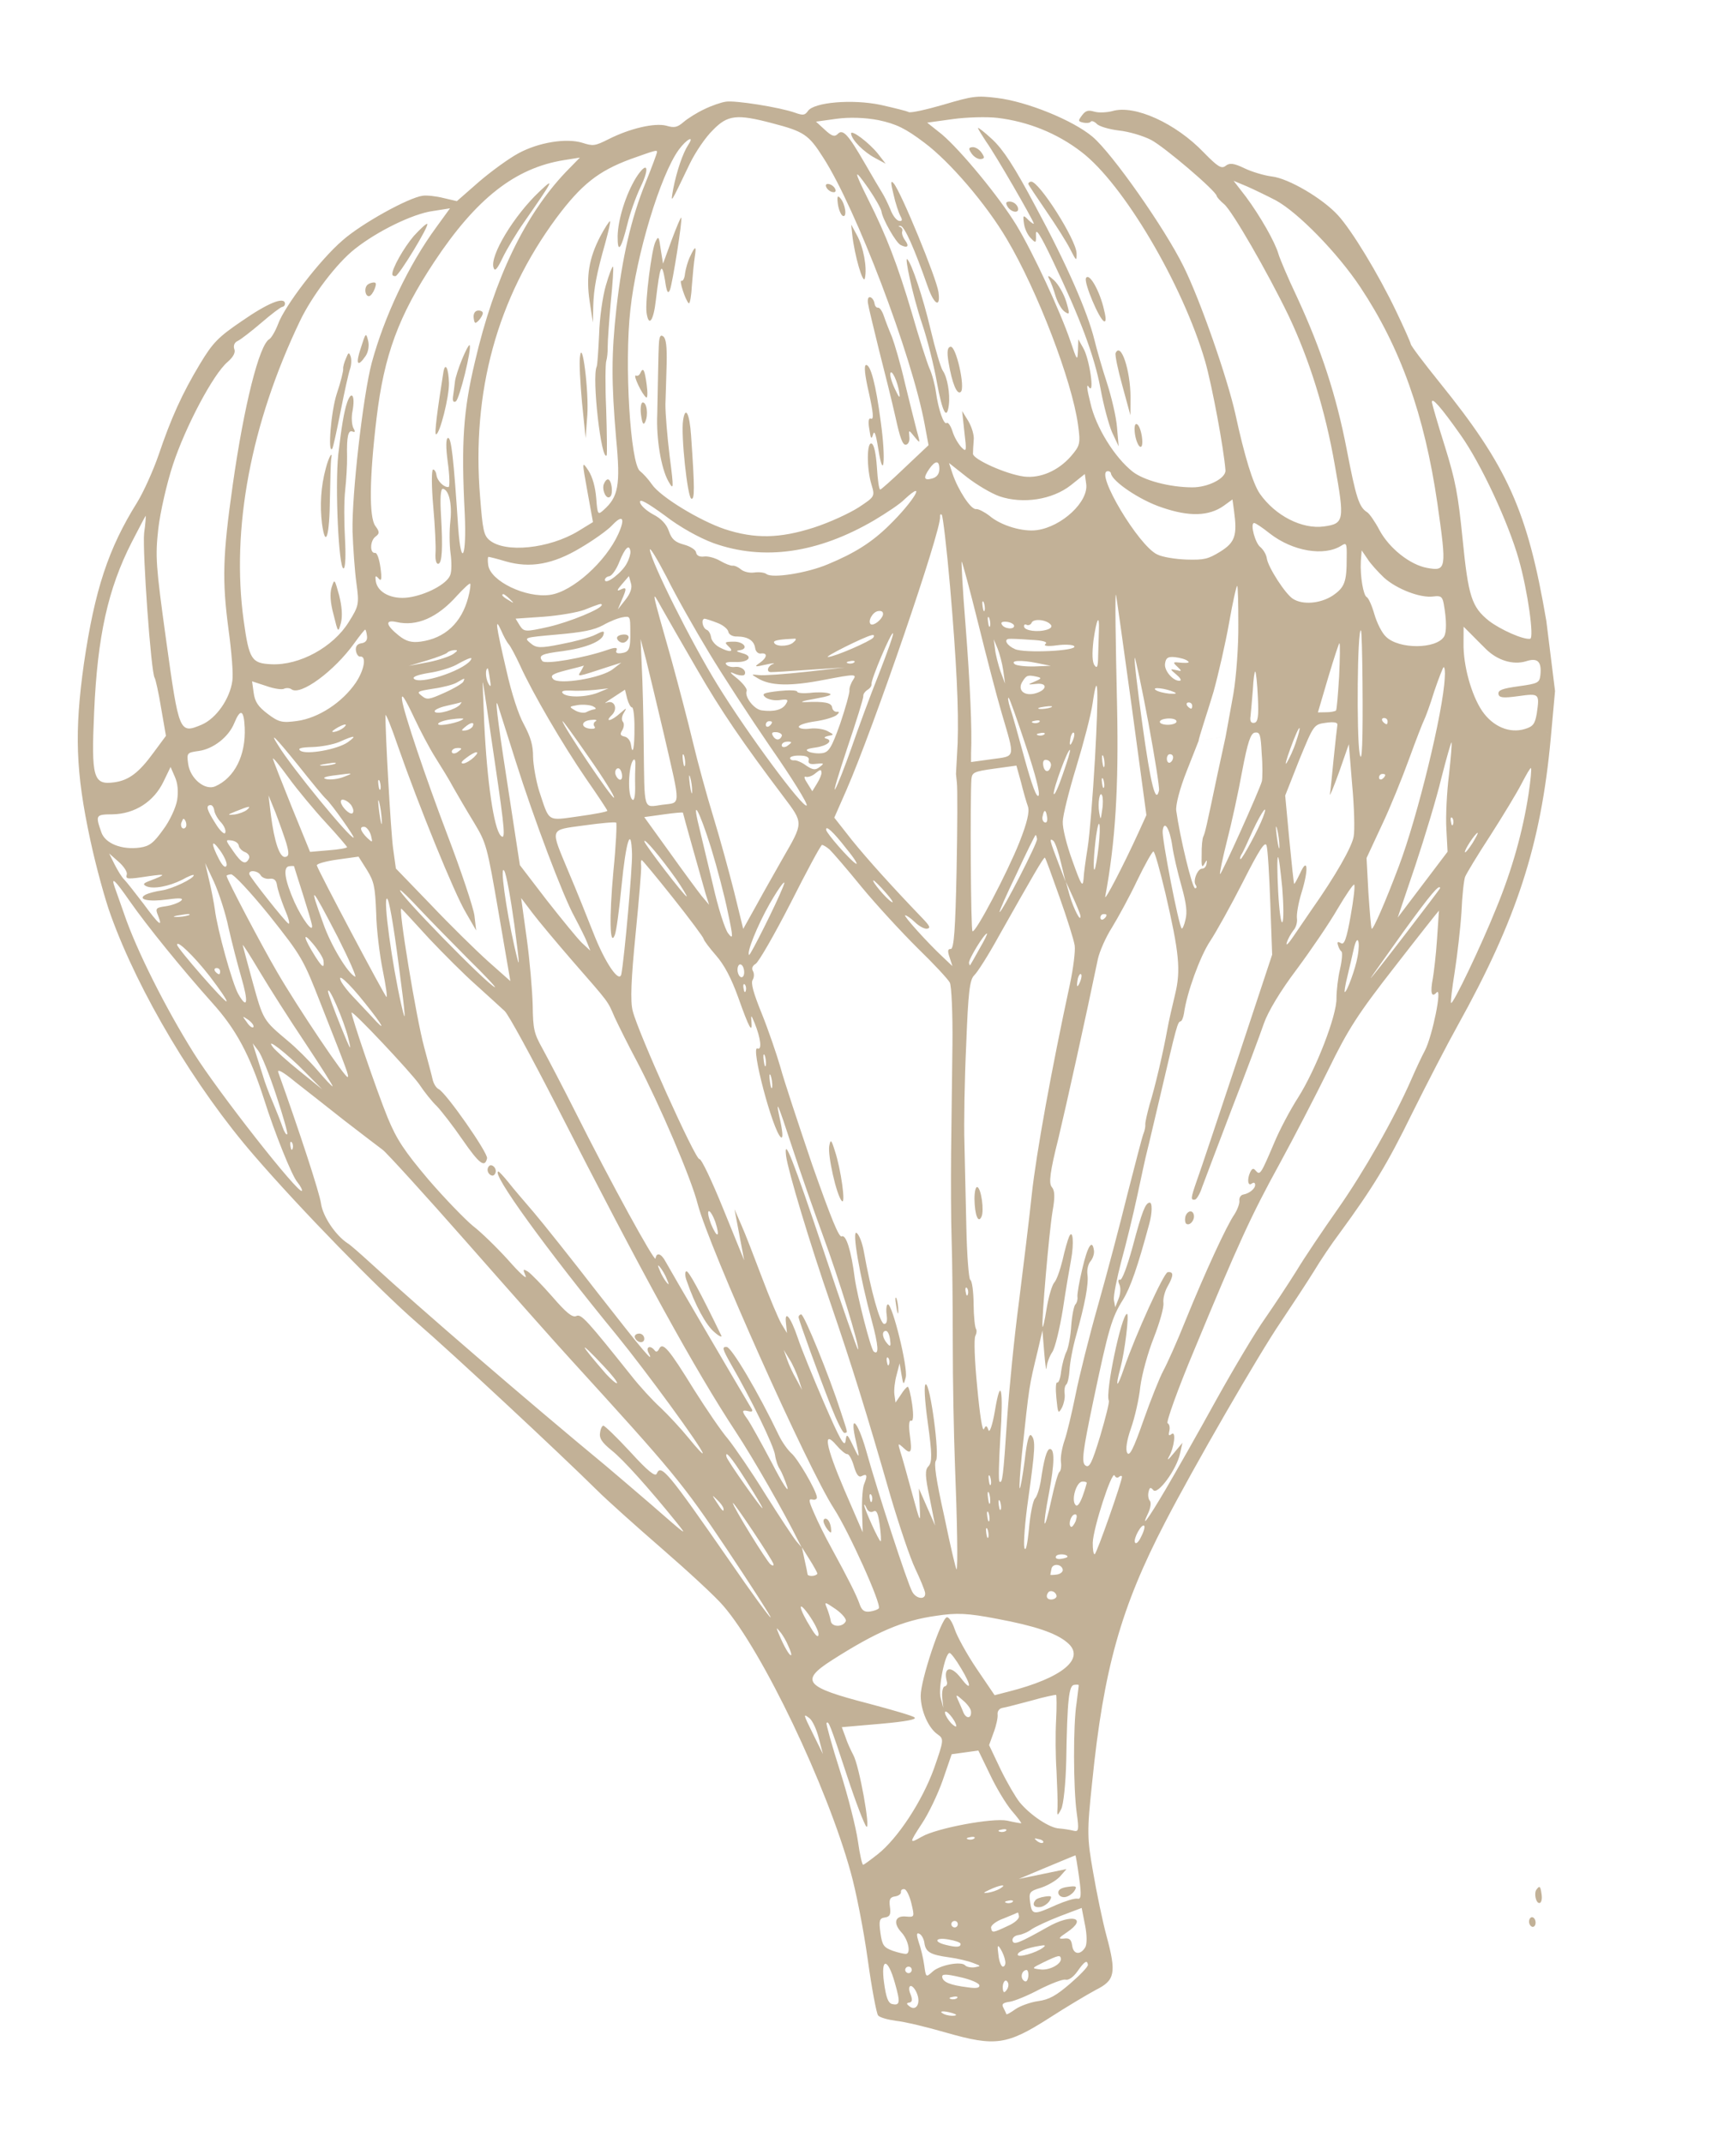 <?xml version="1.0" encoding="UTF-8"?> <svg xmlns="http://www.w3.org/2000/svg" width="141" height="174" viewBox="0 0 141 174" fill="none"><path d="M57.198 8.871C56.623 9.137 55.864 9.614 55.531 9.9C55.008 10.345 54.776 10.403 54.11 10.203C53.146 9.964 51.161 10.425 49.421 11.304C48.327 11.854 48.17 11.876 47.306 11.596C46 11.192 43.736 11.558 42.104 12.449C41.361 12.845 39.91 13.896 38.911 14.753L37.108 16.332L36.036 16.082C35.429 15.926 34.673 15.845 34.333 15.892C33.159 16.054 29.378 18.147 27.837 19.504C25.981 21.091 23.099 24.868 22.581 26.323C22.366 26.885 22.044 27.435 21.872 27.538C21.057 27.997 19.821 32.903 18.905 39.361C18.082 45.142 18.036 47.117 18.555 51.062C18.804 52.863 18.96 54.757 18.872 55.274C18.675 56.738 17.565 58.328 16.385 58.837C14.574 59.593 14.541 59.545 13.49 51.949C12.656 45.919 12.607 45.181 12.856 42.938C13.014 41.586 13.543 39.252 14.049 37.719C15.061 34.652 17.316 30.377 18.483 29.39C18.959 28.979 19.146 28.607 19.028 28.331C18.94 28.077 19.035 27.798 19.311 27.68C19.561 27.565 20.425 26.887 21.21 26.22C22.018 25.523 22.789 24.938 22.919 24.919C23.076 24.898 23.162 24.753 23.144 24.622C23.068 24.074 21.758 24.601 19.646 26.064C17.725 27.367 17.283 27.827 16.265 29.511C14.794 31.949 13.898 33.935 12.878 36.95C12.422 38.263 11.646 39.967 11.147 40.78C8.794 44.538 7.691 47.909 6.815 53.883C6.037 59.418 6.142 62.675 7.329 68.177C7.782 70.296 8.537 73.065 9.005 74.33C11.251 80.564 15.86 88.306 20.639 93.817C24.347 98.119 30.732 104.658 33.787 107.321C36.839 109.958 45.482 118.02 48.503 121.007C49.274 121.778 51.643 123.898 53.759 125.734C55.875 127.569 58.132 129.651 58.736 130.366C61.932 134.047 67.175 145.027 69.105 152.049C69.523 153.534 70.146 156.693 70.475 159.069C70.803 161.444 71.193 163.492 71.319 163.634C71.449 163.802 72.085 163.98 72.763 164.073C73.437 164.139 75.28 164.576 76.888 165.045C80.848 166.173 81.788 166.043 85.234 163.837C86.65 162.923 88.347 161.917 89.015 161.558C90.558 160.786 90.691 160.209 89.873 157.183C89.547 155.978 89.065 153.651 88.785 152.013C88.295 149.235 88.278 148.731 88.706 144.709C89.638 135.482 91.05 130.498 94.621 123.619C96.929 119.15 102.273 109.898 104.021 107.341C104.947 105.963 106.156 104.12 106.7 103.246C107.218 102.377 108.167 100.968 108.774 100.166C111.526 96.407 112.675 94.519 114.687 90.409C115.894 87.981 117.552 84.772 118.405 83.245C123.176 74.657 125.159 68.61 125.954 59.934L126.302 56.108L125.039 59.472C128.641 58.973 120.015 63.954 120.85 63.992C120.803 63.652 128.536 58.988 125.039 59.472L126.302 56.108L125.594 50.407C124.064 41.467 122.451 37.886 116.899 31.019C115.646 29.463 114.605 28.091 114.584 27.934C114.566 27.804 114.023 26.575 113.388 25.253C111.929 22.209 109.795 18.7 108.667 17.473C107.414 16.104 104.663 14.489 103.311 14.33C102.689 14.257 101.662 13.946 101.063 13.657C100.208 13.243 99.858 13.212 99.547 13.467C99.21 13.727 98.921 13.554 97.774 12.383C95.504 10.01 92.153 8.478 90.339 9.022C89.903 9.135 89.243 9.173 88.882 9.064C88.383 8.92 88.178 8.975 87.886 9.361C87.548 9.807 87.555 9.859 87.995 9.958C88.24 10.004 88.531 9.99 88.595 9.875C88.663 9.786 88.886 9.861 89.071 10.048C89.26 10.262 90.064 10.496 90.876 10.597C91.659 10.675 92.824 11.019 93.482 11.354C94.541 11.899 98.763 15.491 98.821 15.909C98.835 16.013 99.117 16.32 99.418 16.571C100.079 17.118 102.949 22.095 104.662 25.636C106.353 29.206 107.636 33.285 108.413 37.753C109.224 42.27 109.179 42.515 107.534 42.743C105.759 42.988 103.584 41.879 102.325 40.085C101.758 39.259 101.075 37.012 100.341 33.629C99.702 30.738 97.49 24.366 96.127 21.629C94.609 18.54 90.335 12.454 88.739 11.105C87.142 9.757 83.366 8.23 80.96 7.952C79.336 7.751 78.997 7.797 76.646 8.495C75.239 8.903 73.975 9.184 73.803 9.101C73.659 9.015 72.612 8.761 71.514 8.513C69.213 8.034 66.111 8.303 65.624 9.009C65.38 9.362 65.223 9.384 64.579 9.154C63.348 8.712 59.676 8.129 58.949 8.257C58.583 8.307 57.796 8.576 57.198 8.871ZM62.701 9.999C65.296 10.677 65.675 10.917 66.867 12.801C69.543 16.953 74.059 28.832 75.104 34.46L75.417 36.146L73.534 37.923C72.501 38.917 71.577 39.736 71.499 39.747C71.394 39.761 71.282 38.952 71.224 37.95C71.15 36.842 70.993 36.093 70.796 36.014C70.398 35.829 70.381 38.013 70.774 39.315C71.071 40.312 71.071 40.312 69.756 41.185C69.023 41.659 67.399 42.416 66.1 42.835C63.323 43.725 61.307 43.764 58.855 42.959C56.845 42.28 53.653 40.354 52.953 39.333C52.653 38.896 52.215 38.424 51.977 38.245C51.201 37.634 50.697 29.563 51.201 25.13C51.679 20.701 53.63 14.233 55.126 12.164C55.775 11.276 56.447 10.944 55.896 11.765C55.457 12.437 54.966 13.889 54.684 15.311C54.462 16.592 54.395 16.681 56.027 13.29C56.482 12.349 57.322 11.115 57.91 10.555C59.097 9.327 59.857 9.248 62.701 9.999ZM71.367 9.757C72.793 10.066 73.533 10.415 75.078 11.585C77.154 13.133 80.106 16.583 81.774 19.411C84.271 23.615 87.063 30.917 87.555 34.467C87.768 36.007 87.737 36.17 86.98 37.047C85.947 38.227 84.49 38.854 83.164 38.692C81.701 38.495 79.034 37.295 79.025 36.844C79.022 36.631 79.058 36.121 79.085 35.745C79.139 35.365 78.941 34.7 78.66 34.207L78.146 33.374L78.328 35.078C78.515 36.622 78.504 36.73 78.103 36.333C77.854 36.075 77.51 35.51 77.363 35.025C77.22 34.566 76.99 34.252 76.897 34.345C76.657 34.538 76.212 33.242 76.017 31.833C75.938 31.259 75.707 30.36 75.482 29.885C75.282 29.407 74.632 27.396 74.067 25.425C72.914 21.515 71.963 19.066 70.533 16.231C69.318 13.792 69.312 13.553 70.537 15.299C71.071 16.077 71.562 16.94 71.595 17.175C71.682 17.801 72.769 19.699 73.141 19.887C73.713 20.18 73.874 19.998 73.515 19.516C73.319 19.251 73.22 18.919 73.28 18.777C73.34 18.636 73.237 18.464 73.099 18.43C72.931 18.373 72.954 18.343 73.14 18.344C73.461 18.353 74.272 20.183 75.373 23.329C75.892 24.774 76.405 25.022 76.224 23.717C76.069 22.595 73.182 15.572 72.582 14.883C72.329 14.599 72.336 14.838 72.574 15.789C72.724 16.486 72.992 17.274 73.136 17.547C73.314 17.868 73.276 17.98 73.03 17.934C72.814 17.91 72.488 17.477 72.315 16.995C72.116 16.517 71.82 15.92 71.65 15.651C71.48 15.382 70.855 14.324 70.259 13.289C68.895 10.924 68.453 10.427 68.038 10.883C67.779 11.132 67.556 11.056 67.007 10.547L66.276 9.877L67.946 9.645C68.964 9.505 70.246 9.54 71.367 9.757ZM45.958 13.964C42.637 17.456 40.155 22.588 38.586 29.323C37.625 33.34 37.45 35.918 37.748 41.729C37.908 45.192 37.464 46.211 37.218 42.893C36.841 37.093 36.65 35.523 36.389 35.559C36.206 35.585 36.207 36.356 36.373 37.557C36.521 38.627 36.539 39.529 36.435 39.543C36.069 39.594 35.516 39.059 35.448 38.563C35.412 38.301 35.278 38.107 35.174 38.122C35.044 38.14 35.045 39.496 35.187 41.099C35.333 42.729 35.414 44.473 35.371 44.931C35.339 45.468 35.438 45.8 35.595 45.778C35.908 45.735 35.98 44.528 35.817 41.81C35.734 40.438 35.786 39.66 35.976 39.687C36.467 39.778 36.731 40.912 36.579 42.317C36.494 43.047 36.496 44.217 36.594 44.922C36.688 45.6 36.691 46.398 36.571 46.681C36.325 47.406 34.615 48.308 33.179 48.507C31.822 48.694 30.65 48.112 30.52 47.172C30.459 46.728 30.507 46.695 30.76 46.979C30.982 47.241 31.028 46.995 30.901 46.082C30.808 45.403 30.627 44.869 30.471 44.891C30.027 44.952 30.046 43.939 30.477 43.587C30.839 43.324 30.847 43.189 30.488 42.707C29.965 42.008 30.002 38.81 30.582 33.968C31.198 28.802 32.382 25.632 35.264 21.27C38.697 16.086 41.868 13.626 45.825 12.998L47.1 12.795L45.958 13.964ZM53.367 12.328C53.377 12.406 52.951 13.556 52.416 14.88C51.267 17.726 50.534 20.886 50.068 25.021C49.653 28.75 49.65 31.038 50.044 35.612C50.411 39.419 50.22 40.35 49.012 41.421C48.563 41.829 48.529 41.781 48.427 40.465C48.356 39.57 48.136 38.749 47.796 38.211C47.259 37.407 47.263 37.434 47.71 39.899L48.161 42.39L46.984 43.112C44.604 44.559 41.01 44.923 39.744 43.847C39.291 43.458 39.203 43.018 38.995 40.36C38.291 31.811 40.379 24.207 45.196 17.688C47.217 14.987 48.582 13.894 51.214 12.918C53.293 12.178 53.345 12.171 53.367 12.328ZM80.998 9.569C83.486 9.863 85.852 10.813 87.817 12.323C91.234 14.91 96.065 23.101 97.885 29.34C98.458 31.362 99.397 36.42 99.534 38.183C99.573 38.843 98.105 39.578 96.826 39.569C94.963 39.56 92.89 38.996 91.995 38.295C90.531 37.141 88.992 34.667 88.561 32.705C88.268 31.548 88.233 31.101 88.436 31.418C88.94 32.173 88.484 29.071 87.97 28.237L87.582 27.546L87.551 28.482C87.51 29.338 87.477 29.29 86.936 27.689C86.127 25.3 83.89 20.475 82.547 18.267C81.137 15.961 78.038 12.213 76.501 10.909L75.305 9.958L77.394 9.669C78.516 9.513 80.16 9.472 80.998 9.569ZM35.433 18.453C33.172 21.532 31.219 25.687 30.196 29.446C29.495 32.07 28.565 40.153 28.634 43.15C28.68 44.447 28.81 46.344 28.947 47.336C29.181 49.033 29.151 49.197 28.322 50.509C27.06 52.545 24.315 54.043 22.038 53.932C20.432 53.861 20.229 53.544 19.792 50.385C18.762 42.946 20.373 34.396 24.357 26.077C25.346 23.998 27.374 21.35 28.814 20.22C30.635 18.771 33.526 17.36 35.144 17.136L36.55 16.915L35.433 18.453ZM103.604 16.258C105.415 17.231 108.639 20.536 110.486 23.313C113.744 28.21 115.699 33.686 116.744 40.857C117.514 46.23 117.483 46.394 115.901 46.108C114.508 45.848 112.833 44.51 112.046 43.05C111.684 42.355 111.221 41.701 111.046 41.592C110.377 41.179 110.135 40.388 109.384 36.501C108.543 32.148 107.337 28.431 105.362 24.155C104.612 22.583 103.937 20.974 103.835 20.616C103.571 19.668 102.343 17.523 101.198 15.979L100.194 14.681L101.295 15.141C101.89 15.405 102.916 15.901 103.604 16.258ZM11.706 43.284C11.558 44.714 12.271 54.671 12.56 55.03C12.627 55.127 12.886 56.236 13.086 57.485L13.478 59.745L12.47 61.108C11.285 62.735 10.466 63.354 9.291 63.517C7.568 63.755 7.407 63.165 7.647 57.785C7.916 51.656 8.768 47.813 10.693 44.036C11.302 42.861 11.806 41.886 11.832 41.883C11.858 41.879 11.814 42.524 11.706 43.284ZM57.948 44.096C62.033 45.552 66.441 44.916 71.018 42.234C72.001 41.646 73.122 40.906 73.47 40.538C75.334 38.818 74.211 40.702 72.243 42.624C70.839 44.015 69.445 44.9 67.231 45.818C65.547 46.529 62.735 46.972 62.26 46.612C62.081 46.477 61.649 46.43 61.258 46.484C60.866 46.539 60.397 46.417 60.185 46.234C59.974 46.05 59.661 45.907 59.505 45.929C59.348 45.95 58.898 45.773 58.493 45.537C58.088 45.3 57.507 45.141 57.194 45.184C56.828 45.235 56.572 45.111 56.536 44.85C56.507 44.641 56.068 44.356 55.543 44.216C54.825 44.022 54.55 43.768 54.33 43.133C54.146 42.573 53.708 42.102 53.05 41.767C52.503 41.47 52.017 41.032 51.981 40.771C51.938 40.458 52.573 40.822 53.992 41.85C55.214 42.798 56.798 43.67 57.948 44.096ZM76.295 38.073C76.297 38.471 76.094 38.739 75.736 38.842C75.046 39.044 74.961 38.816 75.471 38.08C75.959 37.374 76.302 37.353 76.295 38.073ZM81.178 40.297C83.076 40.939 85.474 40.58 86.985 39.387L88.111 38.486L88.223 39.296C88.421 40.731 86.254 42.76 84.218 43.042C83.07 43.201 81.294 42.675 80.359 41.873C79.943 41.558 79.456 41.307 79.273 41.332C78.856 41.39 77.808 39.779 77.356 38.431L77.08 37.592L78.513 38.724C79.29 39.334 80.479 40.048 81.178 40.297ZM118.639 35.327C120.291 37.653 122.524 42.451 123.365 45.448C124.091 48.007 124.618 51.819 124.279 51.865C123.705 51.945 121.89 51.132 120.939 50.412C119.531 49.277 119.259 48.463 118.788 43.713C118.428 40.145 118.22 39.03 117.357 36.249C116.791 34.466 116.328 32.854 116.303 32.671C116.261 32.171 117.05 33.073 118.639 35.327ZM50.233 43.328C49.217 45.596 46.497 48.048 44.669 48.3C42.712 48.571 39.833 47.187 39.653 45.882C39.602 45.516 39.615 45.222 39.667 45.215C39.719 45.208 40.352 45.359 41.074 45.579C43.069 46.154 44.938 45.816 47.172 44.469C48.181 43.877 49.344 43.051 49.714 42.654C50.572 41.738 50.801 42.052 50.233 43.328ZM90.231 38.432C90.322 39.085 92.611 40.631 94.393 41.209C96.6 41.968 98.188 41.908 99.376 41.078L100.102 40.552L100.224 41.44C100.506 43.476 100.317 44.034 99.118 44.785C98.112 45.403 97.803 45.472 96.361 45.432C95.451 45.399 94.39 45.226 93.989 45.016C92.482 44.32 88.95 38.397 89.942 38.26C90.098 38.238 90.217 38.328 90.231 38.432ZM51.203 44.763C51.228 44.946 51.103 45.389 50.912 45.734C50.536 46.478 49.19 47.515 49.132 47.098C49.114 46.967 49.279 46.812 49.487 46.783C49.696 46.754 50.075 46.222 50.309 45.605C50.765 44.478 51.116 44.136 51.203 44.763ZM57.547 52.93C58.62 54.724 60.882 58.188 62.581 60.667C64.307 63.142 65.609 65.249 65.523 65.394C65.276 65.721 60.663 59.495 58.258 55.572C56.168 52.19 52.932 45.721 52.784 44.651C52.74 44.337 53.358 45.343 54.157 46.882C54.932 48.45 56.478 51.163 57.547 52.93ZM77.169 47.662C77.687 53.709 77.878 57.593 77.78 60.346L77.646 62.839L77.978 65.241C78.555 67.635 78.283 70.519 78.33 70.858C78.377 71.198 78.669 68.108 77.978 65.241L77.646 62.839L77.718 63.547C77.775 63.965 77.765 67.159 77.694 70.68C77.598 75.376 77.486 77.067 77.218 77.051C76.976 77.031 76.949 77.221 77.126 77.729L77.357 78.442L76.622 77.745C75.279 76.495 73.358 74.339 73.515 74.318C73.619 74.303 73.972 74.547 74.31 74.873C74.647 75.199 75.079 75.431 75.287 75.403C75.601 75.359 75.523 75.184 74.963 74.596C72.478 72.014 70.497 69.814 69.215 68.235L67.762 66.388L68.733 64.178C70.917 59.194 76.493 42.967 76.352 41.949C76.331 41.792 76.398 41.703 76.491 41.797C76.58 41.864 76.893 44.508 77.169 47.662ZM38.024 48.528C37.482 50.572 36.138 51.822 34.181 52.093C33.423 52.197 32.98 52.072 32.383 51.596C31.335 50.757 31.244 50.291 32.205 50.504C33.854 50.887 35.534 50.149 37.123 48.36C37.654 47.781 38.126 47.343 38.185 47.388C38.245 47.433 38.183 47.947 38.024 48.528ZM41.388 48.621C41.785 48.992 41.763 49.022 41.325 48.736C40.834 48.459 40.675 48.268 40.883 48.239C40.935 48.232 41.173 48.412 41.388 48.621ZM50.791 48.704L50.18 49.48L50.5 48.718C50.925 47.754 50.907 47.624 50.384 47.882C50.059 48.034 50.12 47.892 50.509 47.439L51.082 46.775L51.24 47.338C51.373 47.719 51.199 48.195 50.791 48.704ZM29.807 51.633C29.854 51.973 29.697 52.181 29.358 52.228C29.018 52.275 28.861 52.483 28.908 52.822C28.947 53.109 29.11 53.326 29.241 53.308C29.789 53.232 29.601 54.375 28.896 55.431C27.79 57.047 25.861 58.298 24.138 58.536C22.911 58.706 22.636 58.638 21.744 57.963C20.972 57.378 20.705 56.989 20.604 56.258L20.474 55.319L21.617 55.693C22.26 55.923 22.912 56.019 23.084 55.915C23.259 55.838 23.528 55.854 23.676 55.967C24.389 56.506 27.122 54.532 28.795 52.199C29.219 51.608 29.605 51.129 29.657 51.122C29.709 51.115 29.768 51.346 29.807 51.633ZM56.594 54.312C58.554 57.712 60.321 60.288 63.611 64.648C65.274 66.865 65.282 66.731 63.566 69.709C63.033 70.66 62.067 72.337 61.474 73.43L60.365 75.418L59.633 72.434C59.223 70.815 58.468 68.046 57.935 66.311C57.402 64.576 56.651 61.833 56.266 60.21C55.882 58.587 55.102 55.636 54.562 53.662C52.845 47.595 52.874 47.804 53.758 49.384C54.179 50.124 55.444 52.343 56.594 54.312ZM48.877 49.102C48.92 49.415 46.277 50.499 44.55 50.897C42.666 51.318 42.558 51.306 42.221 50.794L41.877 50.23L44.17 50.072C45.433 49.977 46.914 49.719 47.47 49.509C48.706 49.019 48.859 48.971 48.877 49.102ZM41.312 52.303C41.435 52.419 41.864 53.211 42.244 54.036C43.24 56.239 45.681 60.424 47.614 63.243C48.544 64.577 49.318 65.747 49.328 65.826C49.339 65.904 48.302 66.1 47.023 66.277C44.387 66.642 44.647 66.792 43.783 64.198C43.537 63.381 43.311 62.136 43.296 61.446C43.3 60.514 43.101 59.85 42.562 58.834C42.103 58.02 41.541 56.262 41.124 54.404C40.272 50.744 40.171 50.013 40.706 51.19C40.905 51.668 41.186 52.161 41.312 52.303ZM79.426 50.515C80.089 53.19 80.946 56.503 81.347 57.858C82.455 61.642 82.524 61.366 80.54 61.641L78.869 61.872L78.872 61.127C78.959 59.252 78.796 55.577 78.423 50.761C78.182 47.867 78.073 45.541 78.106 45.59C78.166 45.635 78.767 47.866 79.426 50.515ZM103.116 43.301C104.995 44.77 107.553 45.188 108.947 44.303C109.362 44.033 109.399 44.108 109.379 45.307C109.385 47.275 109.204 47.699 108.232 48.366C107.231 49.01 105.81 49.127 105.022 48.624C104.413 48.256 102.992 46.058 102.89 45.327C102.847 45.014 102.607 44.622 102.365 44.416C101.949 44.101 101.517 42.511 101.856 42.464C101.96 42.45 102.518 42.825 103.116 43.301ZM51.193 51.229C51.213 52.716 51.111 52.943 50.458 53.033C50.119 53.08 49.974 52.993 50.079 52.793C50.181 52.566 49.965 52.542 49.356 52.76C47.453 53.422 44.309 53.963 44.057 53.679C43.701 53.223 43.948 53.082 45.726 52.863C47.553 52.61 48.916 52.076 49.023 51.502C49.114 51.197 48.983 51.215 48.337 51.544C47.889 51.766 46.657 52.096 45.594 52.296C43.886 52.639 43.566 52.63 43.083 52.218C42.541 51.761 42.541 51.761 45.248 51.519C47.324 51.338 48.231 51.16 48.974 50.764C49.516 50.45 50.248 50.162 50.587 50.115C51.184 50.006 51.191 50.059 51.193 51.229ZM36.844 53.081C36.579 53.277 35.664 53.59 34.81 53.761L33.203 54.063L34.71 53.615C35.528 53.369 36.259 53.082 36.327 52.993C36.394 52.904 36.622 52.819 36.857 52.786C37.2 52.766 37.207 52.818 36.844 53.081ZM58.258 50.571C58.734 50.744 59.128 51.089 59.157 51.297C59.186 51.506 59.505 51.702 59.874 51.677C60.754 51.688 61.252 52.019 61.335 52.619C61.375 52.906 61.586 53.09 61.795 53.061C62.369 52.981 62.319 53.387 61.713 53.817C61.227 54.15 61.283 54.169 62.186 53.964C62.753 53.833 63.018 53.823 62.79 53.907C62.335 54.077 62.217 54.572 62.616 54.57C62.724 54.582 64.122 54.495 65.702 54.382L68.602 54.194L65.459 54.549C63.729 54.735 62.018 54.865 61.638 54.812C60.99 54.742 60.99 54.742 61.54 55.065C62.559 55.695 64.187 55.736 66.958 55.193C69.472 54.712 69.606 54.72 69.299 55.188C69.1 55.482 68.968 55.873 68.993 56.055C69.018 56.238 68.681 57.455 68.247 58.739C67.537 60.726 67.32 61.075 66.772 61.151C66.406 61.202 65.918 61.136 65.691 61.035C65.379 60.892 65.499 60.795 66.23 60.694C67.195 60.56 67.719 60.116 67.086 59.964C66.893 59.911 66.96 59.822 67.244 59.756C67.762 59.657 67.762 59.657 67.216 59.361C66.9 59.191 66.248 59.095 65.778 59.16C65.308 59.225 64.898 59.149 64.88 59.019C64.859 58.862 65.471 58.671 66.228 58.566C66.959 58.465 67.75 58.223 67.941 58.063C68.18 57.87 68.192 57.762 67.983 57.791C67.8 57.817 67.618 57.656 67.589 57.447C67.535 57.055 67.014 56.941 65.4 57.005C64.871 57.025 65.199 56.9 66.161 56.74C67.381 56.518 67.683 56.396 67.296 56.29C66.991 56.199 66.298 56.189 65.776 56.261C65.224 56.311 64.766 56.268 64.751 56.163C64.733 56.033 64.066 56.019 63.254 56.105C61.997 56.252 61.848 56.326 62.152 56.603C62.364 56.786 62.885 56.9 63.303 56.843C63.981 56.749 64.067 56.79 63.827 57.169C63.545 57.634 62.851 57.81 61.875 57.678C61.253 57.605 60.445 56.573 60.645 56.093C60.705 55.952 60.379 55.518 59.926 55.128C59.239 54.585 59.199 54.484 59.682 54.71C60.021 54.849 60.371 54.88 60.464 54.788C60.686 54.465 60.207 54.079 59.685 54.151C59.423 54.187 59.092 54.1 58.992 53.954C58.837 53.789 59.068 53.731 59.709 53.748C60.808 53.809 61.239 53.271 60.275 53.032C59.776 52.888 59.742 52.839 60.108 52.789C60.861 52.658 60.38 52.059 59.533 52.097C58.87 52.109 58.821 52.142 59.159 52.468C59.675 52.928 59.287 53.009 58.454 52.565C58.112 52.4 57.793 52.018 57.757 51.757C57.721 51.496 57.573 51.197 57.406 51.141C57.067 51.001 56.914 50.278 57.227 50.234C57.335 50.246 57.808 50.393 58.258 50.571ZM38.199 53.638C37.494 54.507 34.031 55.625 33.612 55.097C33.486 54.955 33.941 54.786 34.799 54.641C35.556 54.536 36.578 54.235 37.049 53.983C38.136 53.381 38.468 53.282 38.199 53.638ZM53.921 59.604C55.322 65.688 55.324 65.129 53.784 65.342C52.218 65.559 52.354 65.966 52.282 60.442C52.265 58.21 52.192 55.373 52.127 54.132L52.029 51.885L52.472 53.552C52.707 54.478 53.347 57.182 53.921 59.604ZM71.711 49.933C71.605 50.32 70.958 50.836 70.724 50.682C70.453 50.453 70.877 49.676 71.321 49.615C71.634 49.571 71.757 49.687 71.711 49.933ZM39.783 55.095C39.903 55.77 39.862 55.856 39.648 55.46C39.43 55.038 39.407 54.296 39.616 54.267C39.642 54.263 39.722 54.651 39.783 55.095ZM79.982 49.534C79.929 49.727 79.859 49.604 79.808 49.239C79.758 48.873 79.792 48.735 79.892 48.881C79.969 49.057 80.013 49.37 79.982 49.534ZM112.42 46.908C113.452 47.83 115.364 48.576 116.435 48.428C117.035 48.345 117.157 48.461 117.263 49.032C117.499 50.356 117.502 51.34 117.285 51.689C116.654 52.707 113.624 52.727 112.578 51.702C112.244 51.402 111.837 50.581 111.635 49.89C111.43 49.174 111.161 48.572 111.016 48.486C110.733 48.366 110.46 46.781 110.529 45.547L110.596 44.687L111.063 45.367C111.303 45.76 111.93 46.444 112.42 46.908ZM37.636 55.339C37.575 55.48 36.888 55.895 36.111 56.241C34.834 56.817 34.677 56.839 34.258 56.498C33.812 56.16 33.887 56.123 35.188 55.917C35.971 55.809 36.844 55.581 37.114 55.411C37.779 55.026 37.779 55.026 37.636 55.339ZM19.876 59.073C19.974 61.32 19.057 63.15 17.477 63.847C16.648 64.201 15.449 63.223 15.283 62.023C15.16 61.135 15.183 61.105 16.148 60.972C17.323 60.809 18.572 59.838 19.028 58.711C19.525 57.498 19.808 57.619 19.876 59.073ZM47.199 54.468C46.872 54.992 46.742 55.01 49.567 54.087L50.459 53.804L49.786 54.323C48.851 55.064 45.337 55.63 44.922 55.129C44.67 54.844 44.865 54.711 45.969 54.425C46.715 54.242 47.357 54.074 47.406 54.041C47.454 54.007 47.345 54.182 47.199 54.468ZM64.554 51.854C64.715 51.859 64.628 52.004 64.389 52.197C63.955 52.523 62.916 52.507 62.865 52.141C62.843 51.985 63.417 51.905 64.554 51.854ZM40.186 61.85C41.022 67.507 41.071 68.245 40.67 67.848C40.11 67.26 39.563 63.505 39.331 58.749C39.261 56.896 39.186 55.39 39.212 55.387C39.238 55.383 39.665 58.277 40.186 61.85ZM91.9 57.223L93.112 66.18L92.48 67.571C91.234 70.297 89.678 73.279 89.77 72.787C90.594 68.364 90.864 63.964 90.732 57.437C90.608 51.921 90.557 48.284 90.635 48.273C90.661 48.269 91.217 52.289 91.9 57.223ZM33.657 58.31C34.111 59.285 34.869 60.723 35.346 61.482C35.824 62.24 36.508 63.343 36.834 63.963C37.185 64.579 37.917 65.835 38.502 66.791C39.504 68.462 39.556 68.641 40.497 74.097L41.452 79.658L39.663 78.07C38.661 77.171 36.568 75.119 35.01 73.473L32.154 70.516L31.926 68.871C31.742 67.54 31.286 59.436 31.311 58.076C31.308 57.864 31.783 58.995 32.324 60.596C33.999 65.392 36.904 72.546 37.836 74.093L38.675 75.546L38.535 74.342C38.441 73.663 37.445 70.688 36.317 67.732C34.56 63.107 32.802 57.896 32.657 56.852C32.564 56.173 32.867 56.637 33.657 58.31ZM80.424 50.803C80.371 50.996 80.3 50.873 80.25 50.508C80.199 50.142 80.234 50.005 80.334 50.15C80.411 50.326 80.454 50.639 80.424 50.803ZM70.927 51.771C70.677 52.072 67.816 53.319 67.261 53.342C66.84 53.374 70.175 51.715 70.768 51.58C70.999 51.521 71.036 51.596 70.927 51.771ZM71.388 54.713C70.675 56.488 69.691 59.178 69.159 60.715C68.623 62.225 68.035 63.743 67.84 64.063C67.644 64.382 68.102 62.883 68.816 60.735C69.552 58.559 70.142 56.668 70.12 56.511C70.099 56.355 70.256 56.147 70.45 56.013C70.648 55.906 70.806 55.698 70.784 55.542C70.734 55.176 72.379 51.304 72.528 51.416C72.613 51.458 72.074 52.942 71.388 54.713ZM100.578 50.728C100.597 52.401 100.414 54.927 100.181 56.316L99.547 59.809L98.792 59.914C98.256 59.993 97.629 60.095 97.358 60.139C97.336 59.982 98.148 57.582 98.564 56.168C98.954 54.757 99.536 52.229 99.834 50.538C100.132 48.848 100.428 47.53 100.488 47.575C100.544 47.594 100.582 49.025 100.578 50.728ZM41.882 61.801C43.352 66.466 45.742 72.786 46.663 74.441C47.095 75.259 47.572 76.204 47.701 76.559L47.948 77.19L47.276 76.564C46.908 76.216 45.626 74.638 44.399 73.078L42.224 70.24L41.127 63.076C40.366 58.154 40.173 56.371 40.467 57.342C40.705 58.106 41.356 60.118 41.882 61.801ZM82.365 50.8C82.412 51.14 81.552 51.072 81.367 50.699C81.263 50.527 81.413 50.453 81.763 50.485C82.087 50.52 82.347 50.67 82.365 50.8ZM85.332 50.709C85.488 50.874 85.35 51.026 85.043 51.121C84.305 51.357 83.221 51.214 83.174 50.875C83.152 50.718 83.249 50.651 83.394 50.738C83.536 50.798 83.737 50.717 83.794 50.55C83.959 50.207 84.984 50.305 85.332 50.709ZM37.363 57.212C37.018 57.606 35.511 58.054 35.314 57.788C35.218 57.669 35.64 57.45 36.233 57.315C36.852 57.176 37.393 57.048 37.468 57.011C37.517 56.978 37.475 57.064 37.363 57.212ZM48.343 56.012L49.417 55.89L48.536 56.252C47.55 56.627 46.011 56.654 45.693 56.273C45.563 56.104 45.794 56.046 46.383 56.071C46.867 56.11 47.739 56.069 48.343 56.012ZM27.911 59.078C27.72 59.238 27.369 59.393 27.16 59.422C26.899 59.458 26.941 59.372 27.258 59.169C27.92 58.758 28.337 58.7 27.911 59.078ZM89.254 51.177C89.241 51.658 89.211 52.593 89.193 53.234C89.185 54.14 89.103 54.311 88.903 54.019C88.71 53.78 88.691 53.064 88.811 52.01C89.069 50.219 89.302 49.788 89.254 51.177ZM24.241 62.166C25.272 63.461 26.265 64.68 26.477 64.863C26.933 65.279 28.852 67.993 28.721 68.011C28.408 68.055 23.674 62.298 22.605 60.531C21.824 59.309 22.347 59.822 24.241 62.166ZM51.333 57.434C51.438 57.42 51.539 58.151 51.531 59.056C51.546 60.704 51.383 61.444 51.245 60.453C51.202 60.139 50.976 59.851 50.73 59.806C50.373 59.722 50.332 59.621 50.55 59.272C50.678 59.041 50.716 58.743 50.59 58.601C50.464 58.459 50.499 58.135 50.675 57.871C50.934 57.436 50.908 57.44 50.362 57.914C49.678 58.541 49.058 58.68 49.691 58.061C50.23 57.534 49.886 56.783 49.259 57.056C49.009 57.171 49.248 56.978 49.786 56.637L50.762 55.997L50.945 56.743C51.051 57.127 51.229 57.449 51.333 57.434ZM69.394 53.765C69.327 53.854 69.096 53.913 68.902 53.86C68.682 53.81 68.75 53.721 69.037 53.682C69.32 53.616 69.488 53.672 69.394 53.765ZM81.488 54.46L81.633 55.504L81.253 54.492C81.07 53.932 80.85 53.112 80.818 52.69L80.71 51.907L81.027 52.661C81.189 53.065 81.409 53.886 81.488 54.46ZM83.695 51.947C84.712 51.992 85.129 52.121 84.912 52.284C84.721 52.443 85.075 52.501 85.832 52.396C86.51 52.302 87.155 52.346 87.251 52.465C87.57 52.847 83.209 53.051 82.443 52.705C81.792 52.423 81.511 51.929 81.928 51.872C82.059 51.854 82.834 51.879 83.695 51.947ZM37.63 58.372C37.401 58.643 35.618 59.023 35.586 58.788C35.568 58.658 36.049 58.485 36.649 58.402C37.25 58.319 37.675 58.313 37.63 58.372ZM28.26 60.254C27.437 60.846 24.867 61.308 24.392 60.949C24.154 60.769 24.408 60.68 25.362 60.655C26.078 60.636 27.063 60.446 27.541 60.247C28.818 59.671 29.034 59.695 28.26 60.254ZM48.155 57.342C48.411 57.466 48.452 57.567 48.269 57.592C48.113 57.614 47.833 57.706 47.635 57.813C47.463 57.917 47.057 57.866 46.741 57.697C46.191 57.374 46.191 57.374 46.944 57.243C47.388 57.182 47.928 57.24 48.155 57.342ZM38.402 58.957C38.342 59.099 38.073 59.269 37.838 59.301C37.446 59.355 37.439 59.303 37.75 59.047C38.225 58.636 38.564 58.589 38.402 58.957ZM14.387 64.966C14.283 65.566 13.794 66.644 13.254 67.358C12.474 68.45 12.138 68.709 11.355 68.818C9.893 69.02 8.542 68.488 8.23 67.574C7.744 66.178 7.763 66.122 9.146 66.117C10.949 66.08 12.489 65.096 13.275 63.471L13.854 62.273L14.205 63.076C14.437 63.603 14.498 64.233 14.387 64.966ZM26.479 66.805C27.418 67.819 28.181 68.724 28.189 68.777C28.199 68.855 27.524 68.975 26.708 69.035L25.183 69.166L23.694 65.514C22.883 63.498 22.186 61.733 22.168 61.602C22.146 61.446 22.725 62.163 23.447 63.154C24.169 64.145 25.541 65.791 26.479 66.805ZM49.873 64.766C49.735 64.918 45.714 58.93 45.69 58.561C45.672 58.43 46.627 59.761 47.823 61.485C49.016 63.182 49.941 64.677 49.873 64.766ZM48.377 58.562C48.227 58.636 48.174 58.829 48.274 58.975C48.4 59.117 48.277 59.187 48.009 59.171C47.178 59.127 47.125 58.549 47.964 58.459C48.355 58.405 48.549 58.458 48.377 58.562ZM84.249 53.839L85.344 54.059L84.02 54.109C83.305 54.129 82.575 54.044 82.426 53.931C82.01 53.616 82.934 53.568 84.249 53.839ZM27.201 62.023C26.947 62.111 26.477 62.176 26.157 62.168C25.81 62.162 26.012 62.081 26.586 62.002C27.157 61.896 27.425 61.912 27.201 62.023ZM37.459 60.79C37.466 60.843 37.298 60.972 37.103 61.105C36.905 61.213 36.715 61.186 36.697 61.055C36.676 60.899 36.844 60.769 37.053 60.74C37.262 60.711 37.452 60.738 37.459 60.79ZM93.269 58.656C93.793 61.483 94.188 63.956 94.138 64.175C93.873 65.33 93.466 63.736 92.787 58.829C92.368 55.801 92.085 53.366 92.17 53.408C92.233 53.479 92.744 55.829 93.269 58.656ZM38.51 61.469C38.252 61.718 37.86 61.959 37.651 61.987C37.386 61.997 37.447 61.856 37.832 61.563C38.624 60.948 39.072 60.913 38.51 61.469ZM84.188 54.938C84.627 55.036 84.609 55.092 84.056 55.328C83.429 55.601 83.429 55.601 84.163 55.526C85.159 55.415 85.037 56.071 84.007 56.319C83.13 56.52 82.603 55.981 83.068 55.305C83.373 54.811 83.503 54.793 84.188 54.938ZM96.462 53.665C96.666 53.797 96.487 53.848 95.977 53.812C95.247 53.727 95.224 53.757 95.622 54.127C96.019 54.498 95.996 54.528 95.527 54.406C95.006 54.292 95.01 54.318 95.552 54.776C95.852 55.026 95.989 55.247 95.833 55.269C95.311 55.341 94.521 54.439 94.628 53.866C94.697 53.404 94.869 53.3 95.435 53.355C95.841 53.405 96.31 53.527 96.462 53.665ZM110.665 55.372C110.707 60.101 110.63 62.24 110.43 61.177C110.176 59.722 110.244 50.987 110.538 51.186C110.597 51.231 110.645 53.113 110.665 55.372ZM27.957 63.062C27.479 63.262 26.823 63.326 26.521 63.261C26.108 63.159 26.358 63.044 27.38 62.929C28.685 62.749 28.741 62.768 27.957 63.062ZM62.698 58.629C62.709 58.707 62.623 58.852 62.477 58.952C62.357 59.048 62.22 59.014 62.202 58.884C62.18 58.727 62.292 58.578 62.423 58.56C62.579 58.539 62.691 58.577 62.698 58.629ZM108.766 54.916C108.674 56.365 108.579 57.602 108.511 57.691C108.44 57.754 108.079 57.831 107.706 57.829L107.042 57.841L107.875 55.013C108.348 53.431 108.759 52.177 108.793 52.225C108.852 52.27 108.832 53.47 108.766 54.916ZM30.911 64.037C30.858 64.231 30.788 64.107 30.738 63.742C30.687 63.377 30.721 63.239 30.821 63.385C30.899 63.56 30.942 63.873 30.911 64.037ZM120.698 52.707C121.622 53.616 122.872 54.002 123.921 53.697C124.887 53.377 125.225 53.703 125.112 54.809C125.038 55.431 124.941 55.498 123.349 55.718C122.018 55.903 121.663 56.032 121.706 56.345C121.75 56.658 122.1 56.689 123.327 56.52C125.023 56.285 125.053 56.307 124.822 57.909C124.677 58.78 124.519 58.988 123.855 59.187C122.605 59.572 121.247 58.989 120.381 57.725C119.511 56.436 118.832 54.029 118.87 52.188L118.876 50.884L119.462 51.468C119.774 51.797 120.327 52.332 120.698 52.707ZM17.402 65.8C17.438 66.061 17.686 66.505 17.964 66.786C18.216 67.07 18.375 67.447 18.292 67.618C18.235 67.786 17.871 67.464 17.527 66.9C16.78 65.726 16.71 65.416 17.076 65.366C17.232 65.344 17.366 65.539 17.402 65.8ZM23.245 68.423C23.498 69.293 23.478 69.535 23.165 69.578C22.721 69.639 22.28 68.37 21.999 66.148L21.808 64.578L22.372 65.963C22.663 66.721 23.057 67.837 23.245 68.423ZM88.936 61.57C88.767 64.573 88.499 67.829 88.342 68.808C88.184 69.788 88.023 70.927 88.006 71.382C87.943 72.082 87.806 71.862 87.111 69.91C86.639 68.618 86.288 67.23 86.32 66.694C86.33 66.187 86.827 64.203 87.413 62.286C87.999 60.369 88.609 58.05 88.744 57.101C89.182 54.114 89.248 55.94 88.936 61.57ZM63.495 59.769C63.333 60.137 62.986 60.132 62.772 59.736C62.631 59.489 62.728 59.423 63.105 59.45C63.377 59.493 63.555 59.628 63.495 59.769ZM83.314 60.539C84.13 62.98 84.489 64.42 84.354 64.598C84.197 64.806 83.81 63.742 83.223 61.615C82.735 59.821 82.207 57.925 82.034 57.444C81.887 56.958 81.837 56.593 81.926 56.66C82.015 56.728 82.629 58.478 83.314 60.539ZM20.055 65.752C19.864 65.911 19.409 66.081 19.044 66.131C18.44 66.188 18.436 66.162 19.142 65.878C20.224 65.436 20.459 65.403 20.055 65.752ZM15.089 67.157C14.864 67.454 14.575 67.095 14.763 66.723C14.88 66.415 14.932 66.407 15.076 66.68C15.153 66.856 15.156 67.068 15.089 67.157ZM102.166 56.627C102.241 58.133 102.179 58.647 101.866 58.69C101.605 58.727 101.501 58.555 101.574 58.119C101.609 57.795 101.688 56.826 101.759 55.992C101.8 55.135 101.896 54.483 101.955 54.528C102.015 54.573 102.119 55.516 102.166 56.627ZM28.513 65.353C28.717 65.671 28.749 65.906 28.633 66.028C28.416 66.191 27.737 65.514 27.683 65.122C27.632 64.757 28.191 64.945 28.513 65.353ZM31.012 66.683C31.024 67.161 30.929 66.855 30.81 65.993C30.69 65.132 30.688 64.733 30.795 65.117C30.901 65.502 30.999 66.206 31.012 66.683ZM51.607 62.105C51.591 62.373 51.569 63.175 51.588 63.89C51.599 64.74 51.489 65.101 51.326 64.884C50.911 64.383 51.102 61.723 51.52 61.665C51.572 61.658 51.627 61.863 51.607 62.105ZM55.647 62.078C55.605 62.35 55.531 62.201 55.473 61.783C55.412 61.339 55.439 61.149 55.539 61.295C55.616 61.471 55.667 61.836 55.647 62.078ZM95.348 56.187C95.63 56.307 95.53 56.348 94.967 56.319C94.535 56.273 94.04 56.155 93.862 56.02C93.505 55.75 94.667 55.882 95.348 56.187ZM64.256 60.275C64.263 60.328 64.095 60.457 63.901 60.591C63.703 60.698 63.513 60.671 63.495 60.54C63.473 60.384 63.641 60.254 63.85 60.225C64.059 60.196 64.249 60.223 64.256 60.275ZM85.358 57.436C85.105 57.524 84.687 57.582 84.445 57.562C84.173 57.52 84.374 57.439 84.871 57.37C85.366 57.302 85.582 57.325 85.358 57.436ZM50.519 62.894C50.559 63.181 50.476 63.352 50.309 63.296C50.167 63.235 50.001 62.992 49.972 62.784C49.943 62.575 50.052 62.4 50.182 62.382C50.339 62.36 50.476 62.581 50.519 62.894ZM65.681 61.728C65.613 62.003 65.81 62.082 66.306 62.014C66.936 61.953 66.966 61.976 66.58 62.268C66.221 62.557 66.002 62.508 65.474 62.155C65.117 61.886 64.667 61.708 64.511 61.73C64.328 61.755 64.183 61.669 64.168 61.565C64.15 61.434 64.509 61.331 64.963 61.348C65.496 61.354 65.753 61.478 65.681 61.728ZM84.429 58.602C84.362 58.691 84.13 58.75 83.937 58.697C83.717 58.647 83.784 58.558 84.072 58.518C84.355 58.453 84.523 58.509 84.429 58.602ZM56.215 64.261C56.21 64.608 56.121 64.354 56.031 63.701C55.941 63.048 55.957 62.78 56.052 63.086C56.152 63.418 56.224 63.941 56.215 64.261ZM96.826 57.259C96.844 57.39 96.81 57.528 96.758 57.535C96.68 57.546 96.531 57.433 96.435 57.314C96.335 57.168 96.373 57.056 96.503 57.038C96.66 57.016 96.805 57.103 96.826 57.259ZM117.345 55.006C117.224 57.789 115.114 66.381 113.613 70.34C112.523 73.231 111.533 75.496 111.414 75.406C111.355 75.361 111.253 74.045 111.144 72.491L110.993 69.665L112.223 67.021C112.904 65.597 113.895 63.145 114.453 61.605C115.012 60.064 115.562 58.658 115.667 58.457C115.772 58.256 116.161 57.218 116.49 56.135C116.849 55.075 117.203 54.175 117.255 54.167C117.333 54.156 117.388 54.548 117.345 55.006ZM10.298 70.986C10.195 71.399 10.277 71.414 12.153 71.128C13.484 70.944 13.518 70.992 12.23 71.49C11.648 71.703 11.554 71.796 11.896 71.962C12.461 72.203 13.707 71.977 14.802 71.427C15.295 71.146 15.724 70.98 15.735 71.058C15.771 71.319 13.975 72.18 13.139 72.295C12.643 72.364 12.054 72.525 11.83 72.636C11.112 73.028 12.047 73.244 13.613 73.028C14.631 72.887 14.955 72.922 14.693 73.144C14.502 73.304 13.946 73.514 13.45 73.582C12.667 73.691 12.596 73.754 12.836 74.332C13.245 75.366 12.915 75.093 11.636 73.354C10.955 72.464 10.277 71.6 10.091 71.413C9.909 71.252 9.565 70.688 9.31 70.191L8.867 69.295L9.624 69.962C10.047 70.329 10.351 70.792 10.298 70.986ZM18.395 70.291C18.29 70.492 18.079 70.308 17.79 69.763C17.103 68.448 17.153 68.042 17.879 69.059C18.242 69.567 18.478 70.12 18.395 70.291ZM19.394 68.663C19.419 68.846 19.638 69.082 19.891 69.18C20.144 69.278 20.307 69.495 20.228 69.692C19.961 70.261 19.619 70.095 18.952 69.123C18.289 68.177 18.289 68.177 18.803 68.239C19.101 68.278 19.365 68.454 19.394 68.663ZM30.134 67.842C30.27 68.436 30.27 68.436 29.813 68.02C29.256 67.458 29.15 67.074 29.638 67.139C29.805 67.196 30.032 67.484 30.134 67.842ZM84.835 59.61C84.767 59.699 84.536 59.758 84.342 59.705C84.123 59.655 84.19 59.566 84.477 59.526C84.761 59.461 84.928 59.517 84.835 59.61ZM87.139 60.116C86.898 60.681 86.824 60.532 86.965 59.821C87.037 59.571 87.15 59.423 87.213 59.494C87.298 59.535 87.26 59.833 87.139 60.116ZM95.535 58.502C95.635 58.648 95.441 58.781 95.075 58.832C94.71 58.882 94.326 58.802 94.23 58.683C94.13 58.537 94.324 58.404 94.69 58.353C95.055 58.303 95.435 58.356 95.535 58.502ZM66.724 62.727C66.742 62.858 66.583 63.252 66.366 63.602L65.975 64.241L65.565 63.579C65.331 63.239 65.273 63.008 65.44 63.065C65.582 63.125 65.914 63.026 66.13 62.863C66.658 62.444 66.684 62.44 66.724 62.727ZM18.556 75.297C18.826 76.483 19.292 78.308 19.593 79.33C20.198 81.401 20.095 82.001 19.359 80.719C18.867 79.856 17.646 75.449 17.448 73.827C17.379 73.331 17.179 72.268 16.992 71.496L16.663 70.078L17.38 71.602C17.764 72.454 18.311 74.107 18.556 75.297ZM10.516 73.137C11.975 75.223 14.795 78.69 17.25 81.436C19.168 83.565 20.277 85.62 21.442 89.236C22.298 91.964 23.717 95.492 24.159 95.99C24.414 96.3 24.566 96.625 24.521 96.685C24.273 97.012 17.718 88.661 15.738 85.503C13.451 81.856 11.065 77.105 10.075 74.182C9.773 73.346 9.457 72.406 9.332 72.077C8.985 71.114 9.32 71.414 10.516 73.137ZM86.322 62.863C85.963 63.923 85.636 64.633 85.585 64.454C85.53 64.063 86.749 60.755 86.901 60.894C86.96 60.939 86.684 61.828 86.322 62.863ZM85.352 62.199C85.219 62.776 84.813 62.725 84.73 62.125C84.683 61.786 84.796 61.637 85.045 61.709C85.265 61.758 85.402 61.979 85.352 62.199ZM21.881 74.331C24.523 77.663 24.63 77.862 26.071 81.546C28.282 87.146 28.334 87.325 28.244 87.444C28.112 87.648 24.195 81.832 22.483 78.877C21.192 76.661 18.45 71.454 18.403 71.115C18.396 71.062 18.549 71.015 18.758 70.986C18.966 70.957 20.372 72.465 21.881 74.331ZM21.161 71.052C21.268 71.25 21.607 71.39 21.894 71.35C22.259 71.299 22.441 71.46 22.499 71.878C22.542 72.191 22.822 73.057 23.105 73.763C23.419 74.491 23.573 75.028 23.436 74.994C23.179 74.87 20.277 71.201 20.245 70.966C20.194 70.601 20.95 70.683 21.161 71.052ZM23.881 70.33C23.888 70.382 24.212 71.375 24.59 72.573C24.969 73.771 25.314 74.92 25.343 75.129C25.437 75.808 24.559 74.653 23.909 73.226C23.134 71.471 22.96 70.404 23.482 70.332C23.691 70.303 23.877 70.304 23.881 70.33ZM29.801 70.629C30.386 71.585 30.466 71.973 30.554 74.142C30.578 75.469 30.84 77.561 31.092 78.803C31.344 80.045 31.477 81.011 31.388 80.944C31.21 80.809 25.777 70.573 25.733 70.26C25.715 70.13 26.484 69.917 27.424 69.787L29.12 69.552L29.801 70.629ZM50.047 66.79C50.11 66.861 50.035 68.627 49.821 70.732C49.472 74.558 49.533 76.917 49.928 75.931C50.053 75.675 50.288 73.913 50.475 71.998C50.838 68.277 51.265 66.941 51.333 69.352C51.361 70.519 50.726 77.657 50.47 79.075C50.317 79.895 49.151 78.194 48.204 75.771C47.669 74.408 46.777 72.191 46.187 70.809C44.672 67.161 44.574 67.414 47.445 67.017C48.802 66.829 49.958 66.723 50.047 66.79ZM55.469 65.987C55.491 66.144 57.054 71.673 57.311 72.569L57.594 73.461L56.99 72.746C56.667 72.339 55.489 70.746 54.367 69.172L52.326 66.342L53.892 66.125C54.754 66.006 55.462 65.935 55.469 65.987ZM57.752 68.837C58.237 70.419 58.853 72.755 59.112 74.049C59.561 76.142 59.56 76.328 59.138 75.775C58.879 75.438 58.32 73.706 57.9 71.823C57.457 69.968 56.948 67.831 56.761 67.058C56.161 64.641 56.801 65.803 57.752 68.837ZM82.924 63.492C83.107 64.238 83.364 65.134 83.493 65.489C83.633 65.921 83.412 66.83 82.802 68.377C81.814 70.855 79.225 75.789 78.987 75.609C78.842 75.523 78.793 64.782 78.9 63.251C78.959 62.711 79.108 62.637 80.752 62.409L82.554 62.16L82.924 63.492ZM89.709 62.155C89.667 62.426 89.593 62.277 89.535 61.859C89.474 61.416 89.501 61.226 89.601 61.371C89.678 61.547 89.729 61.913 89.709 62.155ZM98.881 62.881C97.983 67.155 97.884 67.595 97.741 67.907C97.654 68.052 97.588 68.726 97.6 69.39C97.57 70.325 97.621 70.504 97.813 70.158C98.027 69.783 98.053 69.779 97.995 70.133C97.972 70.349 97.811 70.531 97.651 70.526C97.275 70.499 96.86 71.54 97.116 71.851C97.216 71.997 97.204 72.105 97.073 72.123C96.839 72.155 95.836 67.984 95.536 65.818C95.475 65.374 95.82 64.023 96.393 62.587L97.358 60.139L98.461 59.964L99.547 59.809L98.881 62.881ZM102.477 61.186C102.562 62.185 102.539 63.173 102.494 63.419C102.342 64.052 99.188 71.059 99.095 70.965C99.039 70.946 99.294 69.714 99.655 68.281C100.037 66.818 100.589 64.267 100.891 62.603C101.337 60.253 101.583 59.528 101.922 59.481C102.34 59.423 102.395 59.628 102.477 61.186ZM105.25 60.271C105.065 60.855 104.715 61.595 104.52 61.915C104.325 62.234 104.465 61.709 104.812 60.757C105.159 59.804 105.483 59.068 105.542 59.113C105.602 59.158 105.458 59.657 105.25 60.271ZM108.622 58.873C108.595 59.063 108.448 60.307 108.315 61.656C108.179 62.978 108.065 64.271 108.016 64.49C107.992 64.706 108.331 63.888 108.773 62.656L109.554 60.42L109.823 63.708C109.994 65.52 110.041 67.403 109.95 67.894C109.827 68.736 108.456 71.133 106.521 73.875C106.078 74.522 105.391 75.521 105.016 76.078C104.641 76.636 104.405 76.855 104.519 76.52C104.61 76.215 104.869 75.78 105.049 75.542C105.258 75.327 105.383 74.884 105.34 74.57C105.293 74.231 105.457 73.304 105.714 72.47C106.304 70.58 106.212 69.528 105.602 70.89C105.354 71.403 105.143 71.804 105.11 71.756C105.077 71.707 104.905 70.082 104.716 68.139L104.385 64.594L105.527 61.696C106.703 58.846 106.699 58.82 107.691 58.683C108.37 58.589 108.671 58.654 108.622 58.873ZM112.697 58.522C112.715 58.653 112.681 58.791 112.628 58.798C112.55 58.809 112.401 58.696 112.305 58.576C112.205 58.431 112.243 58.319 112.373 58.301C112.53 58.279 112.675 58.366 112.697 58.522ZM95.276 61.438C95.298 61.594 95.219 61.791 95.073 61.891C94.953 61.988 94.808 61.901 94.779 61.693C94.747 61.458 94.852 61.257 94.983 61.239C95.139 61.217 95.258 61.307 95.276 61.438ZM54.909 71.358C55.442 72.136 55.823 72.775 55.771 72.782C55.614 72.804 52.368 68.571 52.332 68.31C52.315 67.993 53.687 69.639 54.909 71.358ZM89.683 63.887C89.63 64.081 89.559 63.958 89.509 63.592C89.458 63.227 89.492 63.089 89.592 63.235C89.67 63.41 89.713 63.724 89.683 63.887ZM41.782 75.116C42.254 78.722 42.246 78.856 41.781 76.846C41.087 73.749 40.581 70.095 40.959 70.708C41.129 70.977 41.482 72.95 41.782 75.116ZM15.333 74.306C15.079 74.394 14.609 74.459 14.289 74.451C13.942 74.445 14.144 74.364 14.718 74.285C15.289 74.179 15.557 74.195 15.333 74.306ZM27.448 76.115C28.364 77.93 28.988 79.36 28.846 79.3C28.251 79.037 26.871 76.753 26.253 74.977C25.049 71.658 25.235 71.846 27.448 76.115ZM68.75 68.912C69.421 69.723 69.735 70.265 69.501 70.111C69.007 69.807 67.141 67.671 67.102 67.384C67.044 66.966 67.649 67.494 68.75 68.912ZM117.69 62.886C117.512 64.294 117.414 66.276 117.476 67.305L117.573 69.154L115.548 71.828L113.524 74.502L114.94 70.316C115.711 68.001 116.679 64.808 117.066 63.185C117.479 61.558 117.858 60.256 117.888 60.278C117.947 60.323 117.841 61.482 117.69 62.886ZM34.103 73.838C34.945 74.732 36.711 76.536 38.039 77.869C39.393 79.198 40.361 80.234 40.19 80.152C39.484 79.85 32.138 72.327 32.504 72.276C32.582 72.266 33.291 72.966 34.103 73.838ZM89.518 65.772C89.395 66.614 89.395 66.614 89.278 65.965C89.144 65.186 89.324 64.177 89.512 64.576C89.586 64.725 89.606 65.255 89.518 65.772ZM54.671 72.908C56.024 74.609 57.135 76.105 57.153 76.235C57.171 76.366 57.627 76.968 58.165 77.585C58.828 78.345 59.405 79.435 59.968 81.007C60.84 83.467 61.125 83.986 61.033 82.935C60.983 82.383 61.009 82.379 61.289 83.059C61.776 84.268 61.917 85.286 61.523 85.128C60.927 84.865 62.767 91.819 63.425 92.34C63.629 92.472 63.572 91.868 63.294 90.629C62.984 89.156 63.22 89.708 64.239 92.84C64.978 95.105 66.163 98.479 66.844 100.327C68.074 103.642 69.852 109.381 69.691 109.563C69.646 109.623 68.417 106.121 66.961 101.747C64.382 94.07 63.642 92.177 63.85 93.878C64.02 95.104 65.75 100.877 67.479 105.879C69.175 110.832 70.37 114.657 72.318 121.437C73.02 123.814 73.924 126.509 74.334 127.357C74.748 128.23 75.109 129.112 75.138 129.32C75.221 129.921 74.413 129.846 74.088 129.226C73.699 128.535 71.251 121.026 70.348 117.772C69.629 115.265 68.964 114.692 69.535 117.087C69.809 118.299 69.801 118.433 69.506 117.836C68.793 116.338 68.763 116.316 68.674 117.02C68.587 117.537 68.195 116.82 66.944 113.934C66.044 111.85 65.078 109.483 64.802 108.643C64.217 106.915 63.706 106.294 63.839 107.447L63.921 108.233L63.473 107.497C63.229 107.079 62.517 105.395 61.887 103.726C61.258 102.057 60.51 100.113 60.203 99.437L59.657 98.182L60.051 100.256L60.444 102.33L58.752 98.174C57.823 95.882 56.959 94.059 56.806 94.107C56.5 94.203 51.816 83.811 51.392 82.087C51.179 81.318 51.266 79.444 51.621 75.857C51.898 73.052 52.11 70.548 52.074 70.287C52.041 70.052 52.065 69.836 52.117 69.829C52.169 69.822 53.318 71.206 54.671 72.908ZM32.383 78.332C32.968 82.747 32.998 83.355 32.593 81.575C31.836 78.221 31.114 73.001 31.427 72.957C31.584 72.936 31.933 74.883 32.383 78.332ZM85.05 66.364C85.09 66.651 85.011 66.848 84.84 66.765C84.699 66.705 84.614 66.477 84.689 66.254C84.796 65.681 84.96 65.711 85.05 66.364ZM67.374 68.969C67.619 69.201 68.791 70.555 69.977 72.014C71.159 73.447 73.225 75.688 74.52 76.972C75.841 78.252 76.999 79.502 77.143 79.775C77.283 80.021 77.385 82.295 77.359 84.799C77.333 87.304 77.271 91.276 77.249 93.62C77.228 95.964 77.24 99.128 77.292 100.664C77.345 102.2 77.385 105.945 77.386 109.031C77.383 112.09 77.472 116.574 77.565 118.982C77.74 123.321 77.808 127.275 77.696 127.424C77.647 127.457 77.201 125.577 76.712 123.197C76.014 120.074 75.841 118.822 76.02 118.584C76.335 118.168 75.556 112.343 75.191 112.394C75.034 112.415 75.096 113.631 75.359 115.536C75.706 118.042 75.718 118.705 75.418 119.04C75.115 119.348 75.128 119.825 75.511 121.634L75.952 123.861L75.292 122.356L74.632 120.851L74.7 122.305C74.764 123.732 74.764 123.732 74.067 121.195C73.686 119.785 73.264 118.273 73.128 117.867C72.926 117.176 72.922 117.15 73.316 117.495C73.991 118.146 74.1 117.972 73.901 116.536C73.79 115.727 73.833 115.269 74.004 115.351C74.175 115.434 74.21 114.924 74.088 114.036C73.976 113.227 73.807 112.585 73.729 112.596C73.624 112.61 73.374 112.911 73.156 113.261L72.736 113.877L72.645 113.225C72.595 112.859 72.68 112.129 72.824 111.63L73.067 110.692L73.219 111.602C73.368 112.486 73.394 112.483 73.568 111.82C73.754 111.05 72.477 105.853 72.111 105.903C72.007 105.918 71.953 106.297 72.014 106.741C72.087 107.263 72.015 107.513 71.799 107.489C71.471 107.428 70.737 104.816 70.159 101.598C70.039 100.922 69.788 100.265 69.581 100.108C69.165 99.793 69.826 103.612 70.805 107.228C71.351 109.254 71.411 110.07 70.965 109.733C70.728 109.553 69.625 105.236 69.419 103.748C69.145 101.578 68.716 100.201 68.368 100.382C68.148 100.519 67.499 98.906 65.968 94.569C64.842 91.24 63.658 87.679 63.379 86.627C63.075 85.578 62.405 83.623 61.878 82.312C61.192 80.625 60.976 79.83 61.126 79.57C61.257 79.365 61.266 79.045 61.159 78.847C61.022 78.626 61.124 78.4 61.37 78.259C61.594 78.148 62.883 75.922 64.202 73.345C65.518 70.742 66.66 68.615 66.765 68.601C66.843 68.59 67.133 68.763 67.374 68.969ZM34.856 76.207C36.01 77.431 37.739 79.161 38.708 80.011C39.68 80.887 40.716 81.835 40.99 82.089C41.295 82.366 43.151 85.781 45.153 89.68C52.162 103.422 56.428 111.185 59.764 116.257C61.211 118.451 63.703 122.815 64.849 125.131L65.103 125.627L64.692 125.152C64.469 124.89 63.325 123.16 62.167 121.325C61.035 119.486 59.639 117.472 59.124 116.825C58.586 116.207 57.349 114.383 56.361 112.817C54.304 109.484 53.83 108.938 53.536 109.51C53.412 109.767 53.285 109.811 53.152 109.617C52.8 109.187 52.426 109.371 52.678 109.842C53.184 110.809 52.327 109.811 48.577 105.009C46.439 102.245 44.09 99.298 43.359 98.442C42.629 97.585 41.679 96.493 41.29 95.988C40.905 95.509 40.53 95.109 40.478 95.116C39.852 95.202 44.356 101.416 50.116 108.44C52.455 111.309 57.015 117.542 57.076 117.986C57.094 118.116 56.594 117.574 55.953 116.784C55.311 115.995 54.28 114.888 53.668 114.307C53.029 113.73 51.965 112.574 51.287 111.71C47.651 107.159 47.21 106.661 46.81 106.849C46.485 107.001 45.973 106.566 44.864 105.283C44.011 104.31 43.114 103.397 42.879 103.243C42.474 103.007 42.452 103.036 42.688 103.589C42.843 103.94 42.204 103.363 41.288 102.319C40.346 101.279 39.055 100.021 38.401 99.526C37.77 99.002 36.127 97.314 34.796 95.769C32.823 93.435 32.216 92.508 31.497 90.772C30.616 88.632 28.468 82.332 28.558 82.213C28.67 82.065 33.347 87.031 34.044 88.025C34.447 88.634 35.092 89.45 35.489 89.82C35.864 90.221 36.801 91.421 37.568 92.539C38.931 94.505 39.376 94.843 39.559 94.046C39.661 93.633 36.21 88.683 35.615 88.42C35.414 88.314 35.207 87.971 35.13 87.609C35.053 87.247 34.734 86.094 34.456 85.042C33.814 82.71 32.3 73.502 32.605 73.779C32.724 73.869 33.729 74.98 34.856 76.207ZM112.506 62.911C112.517 62.99 112.43 63.135 112.284 63.235C112.165 63.331 112.027 63.297 112.009 63.166C111.987 63.01 112.1 62.861 112.23 62.843C112.387 62.822 112.499 62.859 112.506 62.911ZM17.029 79.259C17.84 80.317 18.474 81.24 18.402 81.303C18.29 81.452 14.434 77.037 14.39 76.724C14.325 76.254 15.736 77.602 17.029 79.259ZM46.524 78.052C49.527 81.494 49.331 81.228 49.918 82.584C50.22 83.233 51.033 84.877 51.75 86.214C53.557 89.662 56.143 95.662 56.678 97.796C57.62 101.337 65.594 119.175 67.726 122.471C68.944 124.351 71.627 130.285 71.376 130.586C71.308 130.675 70.98 130.8 70.667 130.843C70.197 130.908 69.989 130.751 69.809 130.217C69.547 129.482 68.923 128.238 67.533 125.69C67.038 124.801 66.41 123.531 66.133 122.878C65.668 121.825 65.647 121.668 66.004 121.752C66.224 121.801 66.369 121.701 66.348 121.545C66.265 120.944 64.767 118.385 64.258 117.976C63.983 117.722 63.524 117.094 63.262 116.545C61.615 113.101 59.425 109.387 59.023 109.363C58.62 109.339 58.672 109.518 59.378 110.777C61.02 113.609 62.844 117.374 62.949 118.131C63.007 118.549 63.187 119.082 63.35 119.299C63.487 119.52 63.764 120.173 63.947 120.733C64.105 121.296 63.532 120.418 62.693 118.778C61.828 117.142 60.944 115.562 60.744 115.27C60.222 114.571 60.23 114.437 60.781 114.573C61.112 114.661 61.18 114.571 61.013 114.329C59.87 112.412 54.366 103.011 54.078 102.465C53.716 101.771 53.325 101.638 53.241 102.182C53.18 102.51 49.627 96.058 46.723 90.261C45.659 88.147 44.432 85.816 44.041 85.099C43.368 83.889 43.295 83.553 43.266 81.615C43.234 80.422 43.029 77.977 42.779 76.175L42.328 72.913L43.239 74.117C43.728 74.767 45.226 76.555 46.524 78.052ZM26.27 77.981C26.363 78.659 26.192 78.576 25.615 77.672C24.66 76.155 24.525 75.562 25.385 76.587C25.83 77.11 26.237 77.746 26.27 77.981ZM89.233 68.712C89.124 69.658 88.975 70.503 88.908 70.592C88.773 70.77 88.835 69.299 89.032 67.835C89.278 66.151 89.431 66.875 89.233 68.712ZM24.805 84.701C26.082 86.626 27.07 88.192 27.018 88.199C26.94 88.21 26.406 87.618 25.772 86.882C25.138 86.145 24.058 85.07 23.367 84.501C21.381 82.834 21.381 82.834 20.534 79.785C20.097 78.169 19.723 76.811 19.712 76.733C19.727 76.651 20.342 77.63 21.104 78.908C21.866 80.186 23.531 82.802 24.805 84.701ZM84.23 68.127C84.274 68.44 81.402 74.025 81.193 74.054C81.115 74.064 81.743 72.647 82.571 70.937C83.368 69.204 84.079 67.802 84.105 67.798C84.157 67.791 84.205 67.944 84.23 68.127ZM124.156 64.439C123.696 67.456 122.825 70.582 121.551 73.684C120.285 76.839 118.013 81.57 117.861 81.431C117.802 81.386 117.937 80.25 118.152 78.917C118.363 77.557 118.618 75.367 118.702 74.052C118.757 72.714 118.9 71.444 118.998 71.191C119.096 70.938 120.005 69.429 121.037 67.85C122.065 66.245 123.214 64.356 123.59 63.613C123.969 62.895 124.289 62.319 124.348 62.364C124.407 62.409 124.321 63.325 124.156 64.439ZM86.171 70.04L86.544 71.584L85.962 70.069C85.255 68.224 85.196 67.993 85.553 68.263C85.705 68.401 85.973 69.189 86.171 70.04ZM95.218 68.708C95.312 69.387 95.641 70.805 95.953 71.905C96.371 73.39 96.439 74.073 96.283 74.68C96.184 75.119 96.041 75.431 95.982 75.386C95.748 75.232 94.353 68.03 94.433 67.46C94.542 66.514 95.019 67.273 95.218 68.708ZM102.581 66.359C102.253 67.256 100.919 69.728 100.762 69.75C100.684 69.761 100.715 69.597 100.82 69.396C100.955 69.218 101.361 68.311 101.768 67.403C102.509 65.837 103.049 65.124 102.581 66.359ZM63.593 72.019C63.062 73.37 60.934 77.601 60.844 77.534C60.61 77.38 61.522 75.126 62.506 73.393C63.385 71.862 63.955 71.171 63.593 72.019ZM17.873 78.823C17.891 78.953 17.857 79.091 17.805 79.098C17.727 79.109 17.578 78.997 17.482 78.877C17.382 78.731 17.419 78.62 17.55 78.602C17.706 78.58 17.852 78.666 17.873 78.823ZM103.916 68.702C103.922 69.127 103.823 68.795 103.714 68.012C103.606 67.229 103.611 66.882 103.717 67.266C103.827 67.677 103.914 68.303 103.916 68.702ZM71.928 72.462C72.432 73.031 72.639 73.375 72.405 73.221C71.97 72.962 70.758 71.507 70.941 71.481C70.993 71.474 71.453 71.916 71.928 72.462ZM86.05 72.823C86.662 74.547 87.228 76.331 87.289 76.775C87.35 77.219 87.173 78.627 86.899 79.915C85.422 86.743 84.166 93.621 83.804 96.97C83.587 99.048 83.096 103 82.756 105.734C82.389 108.472 81.968 112.733 81.801 115.177C81.481 119.983 81.416 120.471 81.178 120.291C81.089 120.224 81.133 118.621 81.246 116.744C81.517 112.742 81.287 111.657 80.809 114.543C80.602 115.742 80.372 116.386 80.28 116.106C80.147 115.725 80.066 115.71 79.922 116.022C79.798 116.279 79.588 114.951 79.371 112.614C79.16 110.514 79.091 108.662 79.222 108.458C79.327 108.257 79.347 108.015 79.28 107.917C79.184 107.798 79.084 106.881 79.077 105.871C79.07 104.861 78.947 103.973 78.806 103.913C78.691 103.849 78.535 101.955 78.489 99.7C78.443 97.445 78.36 94.344 78.333 92.805C78.281 91.269 78.341 87.67 78.477 84.804C78.637 80.579 78.757 79.525 79.135 79.18C79.394 78.931 80.268 77.56 81.076 76.092C83.81 71.244 84.775 69.568 84.865 69.635C84.92 69.654 85.439 71.099 86.05 72.823ZM94.653 72.511C95.776 77.357 95.919 78.773 95.444 80.728C95.224 81.636 94.924 82.928 94.805 83.61C94.473 85.438 93.823 88.241 93.362 89.715C93.169 90.433 93.002 91.148 93.023 91.305C93.041 91.435 92.984 91.789 92.863 92.072C92.765 92.325 92.193 94.532 91.571 96.959C90.975 99.383 89.91 103.414 89.195 105.934C88.479 108.454 87.656 111.733 87.359 113.238C87.058 114.716 86.655 116.421 86.444 117.009C86.255 117.567 86.121 118.33 86.172 118.696C86.222 119.061 86.165 119.415 86.045 119.511C85.925 119.608 85.641 120.631 85.398 121.756C84.781 124.608 84.623 124.231 85.195 121.252C85.657 118.82 85.673 117.594 85.256 117.652C85.021 117.685 84.786 118.488 84.528 120.28C84.425 120.879 84.221 121.52 84.056 121.675C83.895 121.857 83.674 122.952 83.572 124.137C83.44 125.485 83.303 126.036 83.197 125.652C83.12 125.29 83.251 123.543 83.508 121.751C84.082 117.628 84.122 116.958 83.774 116.554C83.585 116.34 83.406 116.977 83.228 118.571C83.058 119.845 82.882 120.88 82.823 120.835C82.763 120.79 82.855 119.527 82.999 118.071C83.613 112.319 83.575 112.617 84.285 109.673L84.668 108.023L84.817 109.865C84.902 110.864 84.978 111.412 85.005 111.036C85.033 110.66 85.248 110.098 85.469 109.775C85.691 109.451 86.063 107.91 86.323 106.331C86.558 104.756 86.867 102.957 86.99 102.302C87.249 100.909 87.139 99.727 86.834 100.408C86.732 100.635 86.479 101.495 86.3 102.317C86.095 103.144 85.808 103.955 85.621 104.141C85.46 104.322 85.165 105.268 85.008 106.247C84.851 107.227 84.703 107.886 84.677 107.703C84.586 107.237 85.199 100.129 85.487 98.36C85.697 97.187 85.677 96.657 85.424 96.373C85.169 96.063 85.281 95.143 85.968 92.414C86.674 89.443 88.18 82.637 89.17 77.872C89.299 77.268 89.804 76.108 90.307 75.32C90.806 74.506 91.741 72.807 92.358 71.498C92.979 70.215 93.576 69.148 93.681 69.134C93.785 69.119 94.21 70.657 94.653 72.511ZM103.176 73.353L103.326 77.509L100.511 86.013C98.951 90.698 97.486 95.104 97.215 95.833C96.701 97.314 96.693 97.448 97.058 97.397C97.189 97.379 97.471 96.915 97.637 96.386C97.829 95.854 98.923 92.989 100.054 90.013C101.211 87.033 102.377 83.919 102.66 83.082C102.984 82.159 103.976 80.479 105.303 78.726C106.469 77.154 107.973 74.951 108.638 73.795C109.306 72.665 109.925 71.755 109.988 71.826C110.074 71.867 109.942 73.029 109.701 74.366C109.372 76.221 109.18 76.753 108.916 76.576C108.656 76.426 108.581 76.463 108.673 76.743C108.732 76.974 108.869 77.195 108.958 77.262C109.047 77.33 109.003 77.974 108.836 78.689C108.669 79.404 108.549 80.458 108.55 81.043C108.584 82.448 106.877 86.835 105.436 89.109C104.779 90.131 103.915 91.767 103.496 92.782C102.412 95.327 102.348 95.442 102.003 95.064C101.81 94.825 101.706 94.839 101.54 95.181C101.273 95.75 101.356 96.35 101.667 96.095C101.813 95.995 101.921 96.006 101.942 96.163C101.986 96.476 101.51 96.888 100.992 96.986C100.783 97.015 100.629 97.249 100.662 97.484C100.694 97.719 100.498 98.225 100.258 98.604C99.636 99.488 97.856 103.352 96.288 107.214C95.618 108.903 94.782 110.748 94.485 111.294C94.188 111.841 93.457 113.671 92.865 115.349C92.064 117.641 91.73 118.299 91.549 117.952C91.405 117.679 91.516 116.946 91.859 115.967C92.165 115.1 92.515 113.589 92.616 112.59C92.743 111.588 93.24 109.79 93.714 108.607C94.186 107.398 94.545 106.151 94.495 105.786C94.448 105.447 94.603 104.84 94.84 104.435C95.332 103.569 95.337 103.222 94.841 103.291C94.528 103.334 92.221 108.388 91.273 111.153C90.726 112.772 90.558 112.715 90.998 111.085C91.35 109.786 91.74 106.646 91.532 106.675C91.088 106.736 89.755 113.066 90.058 113.716C90.125 113.813 89.799 115.108 89.364 116.578C88.687 118.8 88.48 119.228 88.153 118.98C87.826 118.733 87.942 117.839 88.791 113.784C90.043 107.838 90.297 106.979 91.213 105.522C91.821 104.533 92.41 102.829 93.342 99.375C93.591 98.489 93.603 97.609 93.368 97.642C93.029 97.689 92.769 98.31 91.999 101.21C91.575 102.758 91.134 103.99 90.963 103.907C90.821 103.847 90.791 104.011 90.905 104.261C91.049 104.534 91.013 105.044 90.855 105.438L90.58 106.141L90.471 105.545C90.424 105.205 90.71 103.809 91.074 102.402C91.464 100.991 92.041 98.624 92.364 97.116C92.688 95.608 93.041 93.936 93.182 93.411C93.322 92.886 93.801 90.772 94.291 88.735C95.544 83.374 95.647 82.961 95.882 82.929C95.986 82.914 96.106 82.632 96.164 82.278C96.387 80.624 97.466 77.655 98.281 76.425C98.787 75.663 100.001 73.474 100.963 71.585C102.279 68.982 102.763 68.25 102.873 68.66C102.965 68.94 103.097 71.05 103.176 73.353ZM118.03 66.883C117.98 67.102 117.891 67.035 117.852 66.748C117.786 66.464 117.842 66.297 117.935 66.39C118.024 66.458 118.083 66.689 118.03 66.883ZM29.649 81.45C31.128 83.294 31.457 83.94 30.2 82.545C29.732 82.051 29.046 81.321 28.671 80.92C28.3 80.546 27.878 79.993 27.737 79.746C27.265 78.827 28.296 79.749 29.649 81.45ZM87.751 74.344C87.815 75 87.191 73.756 86.889 72.734L86.57 71.581L87.142 72.832C87.449 73.507 87.729 74.187 87.751 74.344ZM28.288 84.299C28.584 85.482 28.48 85.31 27.673 83.32C27.146 82.009 26.678 80.744 26.649 80.535C26.597 79.771 27.962 82.907 28.288 84.299ZM104.147 72.102C104.256 73.47 104.27 74.719 104.157 74.867C104.045 75.016 103.9 73.972 103.814 72.387C103.735 70.855 103.722 69.607 103.8 69.596C103.879 69.585 104.008 70.711 104.147 72.102ZM119.603 68.447C119.318 68.886 119.048 69.242 118.989 69.197C118.87 69.107 119.812 67.647 120.02 67.618C120.073 67.611 119.885 67.983 119.603 68.447ZM20.581 83.396C20.487 83.489 20.25 83.309 20.046 82.992C19.653 82.461 19.653 82.461 20.181 82.813C20.478 83.038 20.645 83.281 20.581 83.396ZM60.433 78.788C60.472 79.075 60.4 79.324 60.244 79.346C60.113 79.364 59.95 79.147 59.91 78.86C59.871 78.573 59.969 78.32 60.099 78.302C60.256 78.28 60.393 78.501 60.433 78.788ZM89.871 74.29C89.882 74.368 89.796 74.513 89.65 74.613C89.53 74.709 89.393 74.675 89.375 74.544C89.353 74.388 89.465 74.239 89.596 74.221C89.752 74.2 89.864 74.237 89.871 74.29ZM79.577 76.991C79.194 77.682 78.852 78.288 78.807 78.347C78.762 78.407 78.725 78.332 78.704 78.176C78.664 77.888 79.922 75.826 80.157 75.793C80.235 75.782 79.964 76.325 79.577 76.991ZM22.438 88.939C22.986 90.592 23.397 92.025 23.326 92.088C23.259 92.177 23.088 91.908 22.956 91.528C22.82 91.121 22.455 90.213 22.175 89.534C21.865 88.832 21.485 87.82 21.328 87.257C21.144 86.697 20.898 85.88 20.762 85.473L20.523 84.708L20.979 85.31C21.238 85.647 21.887 87.259 22.438 88.939ZM24.783 87.045L26.175 88.449L24.348 86.972C23.33 86.155 22.358 85.279 22.161 85.013C21.48 84.123 23.296 85.522 24.783 87.045ZM60.578 80.417C60.529 80.637 60.44 80.569 60.4 80.282C60.334 79.999 60.391 79.831 60.483 79.925C60.573 79.992 60.631 80.224 60.578 80.417ZM116.971 72.11C116.974 72.136 115.692 73.83 114.114 75.884C112.536 77.938 111.292 79.52 111.33 79.408C111.393 79.293 112.597 77.61 114 75.634C116.19 72.617 116.92 71.745 116.971 72.11ZM27.989 90.991C29.36 92.052 30.756 93.109 31.083 93.356C31.41 93.603 34.514 97.005 37.956 100.918C41.397 104.832 45.179 109.097 46.37 110.395C54.681 119.514 55.411 120.371 59.032 125.776C61.013 128.747 62.638 131.263 62.593 131.322C62.547 131.381 61.04 129.329 59.274 126.753C54.256 119.52 53.681 118.828 53.342 119.646C53.222 119.929 52.624 119.453 51.181 117.87C50.087 116.691 49.104 115.737 48.999 115.751C48.895 115.766 48.771 116.022 48.736 116.346C48.663 116.782 48.896 117.122 49.676 117.759C50.601 118.482 52.741 120.873 54.924 123.577C55.858 124.752 55.917 124.797 52.862 122.133C51.473 120.942 49.843 119.545 49.242 119.043C42.844 113.756 33.904 106.054 30.215 102.654C29.302 101.823 28.422 101.04 28.221 100.935C27.255 100.297 26.218 98.764 26.074 97.72C25.951 96.833 24.297 91.794 22.607 87.08C22.482 86.751 22.969 87.003 23.96 87.824C24.825 88.502 26.645 89.926 27.989 90.991ZM116.718 76.242C116.633 77.557 116.456 78.965 116.383 79.401C116.15 80.603 116.264 81.04 116.68 80.584C117.166 80.064 116.344 84.115 115.735 85.29C115.46 85.807 114.967 86.859 114.625 87.651C113.209 90.88 110.745 95.185 108.679 98.131C107.456 99.87 105.933 102.129 105.306 103.173C104.653 104.221 103.509 105.949 102.755 107.038C101.975 108.13 100.184 111.144 98.757 113.709C97.333 116.301 95.492 119.535 94.674 120.925C93.209 123.415 92.602 124.218 93.283 122.793C93.445 122.425 93.517 121.989 93.391 121.847C93.265 121.705 93.222 121.392 93.29 121.116C93.374 120.759 93.448 120.722 93.671 120.984C94.023 121.414 95.568 119.311 95.842 118.023L96.039 117.145L95.309 118.017C94.923 118.496 94.754 118.626 94.924 118.31C95.378 117.555 95.548 116.095 95.144 116.444C94.927 116.607 94.891 116.532 94.974 116.175C95.042 115.899 94.977 115.616 94.835 115.555C94.694 115.495 95.652 112.809 96.993 109.617C100.583 100.953 101.626 98.681 103.921 94.506C105.067 92.405 106.852 88.966 107.89 86.854C109.485 83.574 110.296 82.318 113.301 78.47C115.243 75.967 116.851 73.936 116.877 73.932C116.873 73.906 116.805 74.953 116.718 76.242ZM87.723 79.721C87.482 80.287 87.408 80.137 87.549 79.426C87.621 79.177 87.734 79.028 87.797 79.099C87.882 79.14 87.844 79.438 87.723 79.721ZM110.264 77.667C110.103 78.62 109.409 80.525 109.226 80.55C109.174 80.558 109.255 79.988 109.445 79.243C109.612 78.529 109.847 77.538 109.961 77.017C110.243 75.781 110.508 76.356 110.264 77.667ZM62.21 86.443C62.168 86.715 62.094 86.565 62.036 86.148C61.975 85.704 62.002 85.514 62.102 85.66C62.179 85.835 62.23 86.201 62.21 86.443ZM62.724 88.234C62.681 88.506 62.6 88.304 62.532 87.808C62.463 87.312 62.486 87.096 62.597 87.32C62.686 87.574 62.743 87.992 62.724 88.234ZM23.776 93.223C23.726 93.443 23.637 93.375 23.598 93.088C23.532 92.805 23.588 92.637 23.681 92.731C23.77 92.798 23.829 93.029 23.776 93.223ZM58.095 99.196C58.511 100.469 58.264 100.609 57.748 99.377C57.538 98.821 57.447 98.355 57.577 98.337C57.681 98.322 57.922 98.715 58.095 99.196ZM54.165 103.863C54.357 104.289 54.342 104.371 54.149 104.132C53.989 103.941 53.716 103.5 53.587 103.145C53.395 102.72 53.41 102.638 53.603 102.877C53.762 103.068 54.036 103.509 54.165 103.863ZM78.618 105.056C78.569 105.276 78.48 105.208 78.44 104.921C78.374 104.638 78.431 104.47 78.523 104.564C78.613 104.631 78.671 104.863 78.618 105.056ZM49.021 110.906C49.674 111.588 50.159 112.212 50.118 112.298C50.047 112.361 49.653 112.016 49.215 111.545C47.002 109.004 46.899 108.646 49.021 110.906ZM72.289 108.725C72.368 109.299 72.327 109.385 72.075 109.1C71.663 108.625 71.591 108.103 71.93 108.056C72.087 108.035 72.235 108.333 72.289 108.725ZM64.862 111.96L65.145 112.852L64.679 111.986C64.402 111.519 64.059 110.768 63.923 110.361L63.658 109.6L64.105 110.336C64.372 110.725 64.689 111.479 64.862 111.96ZM72.22 110.73C72.171 110.949 72.082 110.882 72.042 110.595C71.976 110.311 72.033 110.144 72.126 110.237C72.215 110.305 72.273 110.536 72.22 110.73ZM68.819 118.064C68.95 118.046 69.197 118.49 69.351 119.028C69.557 119.744 69.75 119.983 69.996 119.843C70.418 119.625 70.47 119.804 70.191 120.481C70.067 120.738 69.992 121.732 70.017 122.686L70.069 124.408L68.582 120.97C67.048 117.378 66.805 116.001 67.95 117.359C68.299 117.763 68.688 118.082 68.819 118.064ZM60.57 120.163C61.318 121.336 61.939 122.367 61.924 122.449C61.953 122.658 59.045 118.565 59.005 118.277C58.874 117.71 59.378 118.279 60.57 120.163ZM58.763 122.488C58.807 122.801 58.658 122.688 58.181 121.93C57.807 121.343 57.807 121.343 58.237 121.762C58.512 122.017 58.742 122.331 58.763 122.488ZM62.817 126.981C62.864 127.134 62.76 127.149 62.582 127.014C62.285 126.789 59.509 122.305 59.526 122.036C59.523 121.824 62.777 126.694 62.817 126.981ZM80.488 120.493C80.435 120.687 80.365 120.563 80.314 120.198C80.263 119.832 80.297 119.695 80.397 119.84C80.475 120.016 80.518 120.329 80.488 120.493ZM70.83 121.829C70.78 122.049 70.691 121.981 70.651 121.694C70.585 121.411 70.642 121.243 70.735 121.337C70.824 121.404 70.883 121.636 70.83 121.829ZM70.926 122.72C71.199 122.576 71.313 122.826 71.451 123.818C71.552 124.549 71.579 125.131 71.527 125.138C71.396 125.156 70.208 122.527 70.191 122.21C70.202 122.102 70.269 122.199 70.383 122.45C70.501 122.726 70.728 122.828 70.926 122.72ZM80.425 121.965C80.383 122.237 80.309 122.087 80.251 121.67C80.19 121.226 80.217 121.036 80.317 121.182C80.394 121.357 80.445 121.723 80.425 121.965ZM90.888 119.906C91.008 119.809 91.112 119.795 91.126 119.899C91.166 120.186 89.068 126.17 88.911 126.191C88.807 126.206 88.749 125.788 88.755 125.255C88.782 124.107 90.309 119.374 90.527 119.796C90.605 119.971 90.772 120.028 90.888 119.906ZM88.27 120.401C88.254 120.483 88.111 120.981 87.918 121.514C87.684 122.131 87.478 122.372 87.345 122.178C86.996 121.774 87.413 120.36 87.882 120.295C88.065 120.269 88.259 120.323 88.27 120.401ZM81.299 122.509C81.246 122.703 81.175 122.579 81.125 122.214C81.074 121.848 81.109 121.711 81.209 121.857C81.286 122.032 81.329 122.345 81.299 122.509ZM80.363 123.437C80.31 123.63 80.24 123.507 80.189 123.141C80.138 122.776 80.173 122.638 80.273 122.784C80.35 122.96 80.394 123.273 80.363 123.437ZM66.38 127.739C66.417 127.813 66.245 127.917 66.036 127.946C65.827 127.975 65.634 127.922 65.597 127.847C65.586 127.769 65.484 127.224 65.352 126.657L65.13 125.624L65.744 126.603C66.084 127.141 66.369 127.66 66.38 127.739ZM80.282 124.778C80.229 124.971 80.159 124.848 80.109 124.483C80.058 124.117 80.092 123.98 80.192 124.125C80.27 124.301 80.313 124.614 80.282 124.778ZM87.369 123.505C87.226 123.817 87.069 124.025 86.979 123.958C86.742 123.778 86.98 123 87.293 122.957C87.476 122.931 87.498 123.088 87.369 123.505ZM92.7 124.736C92.497 125.19 92.261 125.409 92.184 125.233C92.036 124.934 92.716 123.696 92.927 123.88C93.013 123.921 92.911 124.334 92.7 124.736ZM86.704 126.39C86.711 126.442 86.484 126.527 86.17 126.57C85.883 126.61 85.686 126.531 85.769 126.36C85.87 126.133 86.671 126.155 86.704 126.39ZM86.319 127.454C86.341 127.611 86.127 127.8 85.84 127.84C85.553 127.88 85.315 127.886 85.311 127.86C85.308 127.834 85.357 127.614 85.403 127.368C85.498 126.903 86.254 126.984 86.319 127.454ZM66.481 132.699C66.468 132.994 66.26 132.836 65.879 132.197C64.854 130.557 64.75 129.8 65.672 131.082C66.135 131.736 66.501 132.457 66.481 132.699ZM68.699 131.621C68.477 132.131 67.546 132.127 67.473 131.604C67.441 131.37 67.297 130.911 67.172 130.582C66.936 130.029 66.962 130.026 67.873 130.645C68.404 131.023 68.756 131.454 68.699 131.621ZM64.032 133.65C64.22 134.05 64.319 134.382 64.241 134.393C64.111 134.411 63.659 133.648 63.257 132.667C63.021 132.114 63.047 132.11 63.337 132.469C63.555 132.705 63.87 133.247 64.032 133.65ZM85.814 129.573C85.832 129.703 85.664 129.833 85.455 129.862C85.064 129.916 84.89 129.621 85.137 129.294C85.317 129.056 85.767 129.233 85.814 129.573ZM80.991 131.437C84.022 132.002 85.778 132.584 86.684 133.363C88.218 134.64 86.31 136.234 81.889 137.352L80.784 137.637L79.315 135.473C78.511 134.281 77.728 132.846 77.544 132.286C77.36 131.726 77.086 131.286 76.903 131.311C76.46 131.372 74.764 136.422 74.781 137.696C74.786 138.893 75.41 140.323 76.172 140.829C76.673 141.186 76.662 141.294 75.861 143.586C74.899 146.246 72.922 149.26 71.291 150.549C70.715 151.002 70.184 151.394 70.106 151.405C70.028 151.416 69.83 150.565 69.682 149.495C69.534 148.425 68.886 145.854 68.228 143.79C67.57 141.727 67.09 139.984 67.131 139.899C67.288 139.691 67.403 139.941 68.826 144.266C69.514 146.353 70.217 148.171 70.37 148.309C70.73 148.605 69.784 143.309 69.296 142.472C69.115 142.125 68.816 141.501 68.672 141.042L68.374 140.232L71.476 139.963C73.631 139.771 74.485 139.6 74.277 139.442C74.125 139.304 72.435 138.819 70.529 138.311C65.37 136.977 64.929 136.479 67.593 134.78C71.162 132.504 73.321 131.567 76.035 131.191C77.702 130.934 78.585 130.972 80.991 131.437ZM78.062 135.46C78.924 136.884 78.915 137.391 78.037 136.235C77.225 135.177 76.584 135.345 76.91 136.551C76.961 136.73 76.878 136.901 76.722 136.922C76.591 136.941 76.489 137.354 76.524 137.801L76.617 138.666L76.397 137.845C76.184 137.077 76.752 134.258 77.118 134.207C77.222 134.193 77.644 134.746 78.062 135.46ZM66.503 141.129L66.84 142.413L66.102 140.919C65.215 139.126 65.212 139.1 65.746 139.505C65.984 139.685 66.324 140.409 66.503 141.129ZM78.86 138.915C78.946 139.541 78.476 139.606 78.233 139.001C78.108 138.673 77.883 138.198 77.765 137.922C77.61 137.571 77.692 137.586 78.178 138.025C78.538 138.321 78.831 138.706 78.86 138.915ZM87.615 136.825C87.623 136.878 87.527 137.529 87.442 138.259C87.154 140.028 87.176 145.186 87.45 147.17C87.645 148.58 87.615 148.743 87.202 148.641C86.926 148.573 86.409 148.485 86.032 148.457C85.257 148.431 83.674 147.373 82.811 146.322C82.488 145.915 81.793 144.734 81.272 143.662L80.334 141.69L80.7 140.682C80.915 140.12 81.06 139.435 81.027 139.2C80.991 138.939 81.171 138.701 81.432 138.665C81.667 138.633 82.719 138.354 83.771 138.075C84.82 137.771 85.726 137.592 85.782 137.611C85.816 137.66 85.838 138.588 85.777 139.687C85.716 140.786 85.73 142.62 85.811 143.779C85.865 144.942 85.912 146.239 85.895 146.694C85.843 147.472 85.873 147.495 86.188 146.892C86.38 146.547 86.559 144.766 86.601 142.951C86.683 137.965 86.822 136.855 87.239 136.798C87.448 136.769 87.608 136.773 87.615 136.825ZM77.669 140.117C77.687 140.247 77.516 140.165 77.271 139.932C77.023 139.674 76.782 139.282 76.753 139.073C76.718 138.626 77.604 139.647 77.669 140.117ZM80.395 144.049C80.886 145.099 81.681 146.425 82.159 146.998C82.634 147.544 82.993 148.026 82.941 148.033C82.889 148.041 82.371 147.953 81.794 147.82C80.591 147.587 76.104 148.42 74.871 149.123C73.837 149.718 73.829 149.666 74.861 148.087C75.413 147.266 76.176 145.67 76.576 144.524L77.297 142.429L78.394 142.278L79.464 142.13L80.395 144.049ZM81.72 148.628C81.652 148.717 81.421 148.776 81.227 148.723C81.008 148.673 81.075 148.584 81.362 148.544C81.646 148.479 81.813 148.535 81.72 148.628ZM79.145 149.25C79.078 149.339 78.847 149.398 78.653 149.345C78.433 149.295 78.501 149.206 78.788 149.166C79.072 149.101 79.239 149.157 79.145 149.25ZM84.727 149.595C84.659 149.684 84.439 149.635 84.231 149.478C83.96 149.249 83.983 149.219 84.37 149.325C84.642 149.368 84.794 149.506 84.727 149.595ZM87.647 152.437C87.846 153.872 87.814 154.223 87.513 154.158C87.293 154.109 86.528 154.347 85.8 154.661C83.948 155.502 83.814 155.494 83.673 154.476C83.557 153.641 83.599 153.556 84.569 153.262C85.129 153.078 85.816 152.663 86.093 152.359L86.621 151.754L84.682 152.155L82.742 152.557L85.005 151.605C86.263 151.085 87.293 150.65 87.346 150.643C87.368 150.613 87.506 151.419 87.647 152.437ZM74.028 154.56C74.284 155.642 74.287 155.668 73.587 155.606C72.697 155.516 72.515 156.126 73.205 156.882C73.765 157.47 73.999 158.581 73.607 158.636C73.45 158.657 72.955 158.539 72.509 158.388C71.779 158.117 71.65 157.949 71.509 156.931C71.372 155.939 71.425 155.745 71.868 155.684C72.286 155.626 72.365 155.429 72.282 154.828C72.199 154.228 72.278 154.031 72.696 153.973C72.983 153.933 73.2 153.77 73.178 153.614C73.157 153.457 73.276 153.361 73.466 153.388C73.63 153.418 73.892 153.967 74.028 154.56ZM81.252 153.322C80.983 153.492 80.524 153.635 80.237 153.675C79.819 153.733 79.838 153.677 80.338 153.448C81.186 153.038 81.865 152.944 81.252 153.322ZM82.253 154.407C82.186 154.496 81.954 154.554 81.761 154.501C81.541 154.452 81.609 154.363 81.896 154.323C82.179 154.257 82.347 154.314 82.253 154.407ZM77.792 156.194C77.81 156.325 77.724 156.47 77.567 156.492C77.436 156.51 77.288 156.397 77.27 156.267C77.248 156.11 77.364 155.988 77.495 155.97C77.651 155.948 77.77 156.038 77.792 156.194ZM82.762 155.587C82.791 155.795 82.387 156.144 81.834 156.38C80.636 156.945 80.557 156.956 80.496 156.512C80.471 156.329 80.901 155.977 81.535 155.756C82.114 155.517 82.618 155.314 82.667 155.281C82.693 155.277 82.737 155.404 82.762 155.587ZM88.14 158.115C87.749 158.754 87.183 158.699 87.082 157.968C87.013 157.473 86.861 157.334 86.418 157.395C85.918 157.438 85.959 157.352 86.666 156.882C88.393 155.712 87.064 155.337 85.091 156.462C82.771 157.767 82.293 157.966 82.236 157.548C82.207 157.339 82.42 157.15 82.733 157.107C83.02 157.067 83.498 156.868 83.786 156.642C84.078 156.442 85.127 155.951 86.087 155.579L87.856 154.909L88.129 156.307C88.293 157.109 88.294 157.881 88.14 158.115ZM75.079 157.74C75.184 158.497 75.559 158.711 77.105 158.923C77.783 159.016 78.635 159.217 79.03 159.375C79.703 159.628 79.703 159.628 79.159 159.73C78.846 159.773 78.488 159.689 78.392 159.57C78.076 159.214 76.312 159.538 75.725 160.098C75.205 160.569 75.201 160.543 75.064 159.551C74.984 158.977 74.79 158.153 74.621 157.697C74.43 157.085 74.431 156.899 74.658 157C74.855 157.08 75.036 157.427 75.079 157.74ZM78.016 157.813C78.055 158.1 77.686 158.124 76.86 157.919C75.788 157.669 75.946 157.274 77.037 157.469C77.555 157.557 78.001 157.708 78.016 157.813ZM81.636 159.174C81.698 159.432 81.622 159.655 81.466 159.677C81.335 159.695 81.143 159.269 81.094 158.717C80.985 157.934 81.027 157.849 81.267 158.241C81.437 158.51 81.603 158.939 81.636 159.174ZM72.683 160.998C73.146 162.61 73.1 162.856 72.441 162.707C72.136 162.617 71.97 162.187 71.804 160.987C71.519 158.924 72.104 158.923 72.683 160.998ZM84.711 158.137C84.132 158.563 82.699 158.974 82.663 158.713C82.63 158.478 83.332 158.168 84.425 157.99C84.891 157.899 84.977 157.941 84.711 158.137ZM74.049 159.905C74.067 160.035 73.98 160.18 73.824 160.202C73.693 160.22 73.545 160.107 73.526 159.977C73.505 159.82 73.621 159.698 73.751 159.68C73.908 159.658 74.027 159.748 74.049 159.905ZM79.547 161.192C79.576 161.401 79.319 161.463 78.585 161.352C77.177 161.174 76.586 160.937 76.528 160.519C76.492 160.258 76.838 160.264 77.992 160.53C78.815 160.708 79.522 161.01 79.547 161.192ZM86.164 159.027C86.226 159.47 85.21 160.01 84.476 159.899C83.772 159.81 83.772 159.81 84.743 159.33C85.99 158.731 86.121 158.713 86.164 159.027ZM74.48 161.867C74.8 162.647 74.414 163.312 73.879 162.908C73.611 162.705 73.6 162.627 73.862 162.591C74.097 162.558 74.12 162.342 73.954 161.913C73.799 161.562 73.811 161.268 73.968 161.246C74.099 161.228 74.351 161.512 74.48 161.867ZM83.519 160.483C83.462 160.837 83.346 160.959 83.168 160.824C82.841 160.577 82.974 160 83.365 159.946C83.47 159.931 83.554 160.159 83.519 160.483ZM88.361 159.521C88.383 159.677 87.731 160.353 86.923 161.05C85.782 162.032 85.214 162.35 84.327 162.473C83.7 162.56 82.864 162.862 82.475 163.128C82.064 163.425 81.743 163.602 81.732 163.524C81.725 163.472 81.614 163.247 81.503 163.023C81.329 162.728 81.445 162.606 81.993 162.53C82.385 162.476 83.468 162.033 84.409 161.531C85.354 161.054 86.314 160.682 86.533 160.731C86.783 160.803 87.171 160.537 87.505 160.065C88.083 159.24 88.303 159.103 88.361 159.521ZM81.755 161.578C81.576 161.816 81.494 161.801 81.454 161.514C81.382 160.992 81.671 160.579 81.855 160.953C81.959 161.125 81.891 161.4 81.755 161.578ZM77.746 162.213C77.679 162.302 77.448 162.361 77.254 162.308C77.034 162.258 77.102 162.169 77.389 162.129C77.673 162.063 77.84 162.12 77.746 162.213ZM77.331 163.441C77.692 163.551 77.755 163.622 77.494 163.658C77.285 163.687 76.905 163.633 76.678 163.531C76.165 163.283 76.583 163.225 77.331 163.441Z" fill="#9A7D53" fill-opacity="0.6"></path><path d="M67.121 15.213C67.199 15.388 67.436 15.568 67.626 15.595C67.845 15.644 67.935 15.525 67.828 15.328C67.751 15.152 67.513 14.973 67.323 14.946C67.104 14.896 67.014 15.015 67.121 15.213Z" fill="#9A7D53" fill-opacity="0.6"></path><path d="M54.547 19.506L53.852 21.411L53.664 20.239C53.519 19.195 53.482 19.121 53.234 19.634C52.922 20.262 52.389 24.486 52.512 25.374C52.682 26.601 53.086 26.066 53.273 24.337C53.606 21.551 53.742 21.186 54.007 22.719C54.144 23.711 54.251 23.909 54.413 23.541C54.628 22.979 55.452 17.784 55.33 17.668C55.274 17.649 54.935 18.468 54.547 19.506Z" fill="#9A7D53" fill-opacity="0.6"></path><path d="M68.055 16.572C68.116 17.016 68.311 17.468 68.453 17.528C68.821 17.69 68.666 16.568 68.254 16.093C68.032 15.831 67.968 15.946 68.055 16.572Z" fill="#9A7D53" fill-opacity="0.6"></path><path d="M56.059 20.811C55.871 21.182 55.693 21.819 55.639 22.199C55.611 22.575 55.464 22.861 55.349 22.797C55.122 22.696 55.681 24.428 55.949 24.63C56.034 24.671 56.156 24.016 56.197 23.159C56.264 22.299 56.362 21.274 56.435 20.838C56.577 19.941 56.469 19.929 56.059 20.811Z" fill="#9A7D53" fill-opacity="0.6"></path><path d="M69.22 19.042C69.399 20.72 70.107 23.149 70.244 22.598C70.445 21.746 70.132 20.06 69.6 19.096L69.134 18.23L69.22 19.042Z" fill="#9A7D53" fill-opacity="0.6"></path><path d="M70.496 24.614C70.542 24.954 70.963 26.651 71.395 28.427C71.853 30.199 72.457 32.643 72.735 33.882C73.1 35.56 73.314 36.142 73.575 36.106C73.784 36.078 73.904 35.795 73.857 35.455C73.804 34.878 73.804 34.878 74.286 35.476C74.764 36.048 74.764 36.048 74.449 34.921C74.28 34.28 73.855 32.556 73.489 31.064C73.149 29.568 72.654 27.907 72.444 27.351C72.208 26.798 71.916 26.041 71.78 25.634C71.648 25.253 71.448 24.962 71.317 24.98C71.187 24.998 71.061 24.855 71.032 24.647C71.003 24.438 70.863 24.191 70.695 24.134C70.528 24.078 70.449 24.275 70.496 24.614ZM73.049 31.923C73.115 32.392 73.022 32.299 72.682 31.574C72.42 31.025 72.262 30.462 72.319 30.295C72.432 29.96 72.923 31.009 73.049 31.923Z" fill="#9A7D53" fill-opacity="0.6"></path><path d="M53.529 27.735C53.497 28.085 53.466 29.206 53.45 30.246C53.431 31.26 53.402 32.78 53.383 33.607C53.292 35.642 53.699 38.006 54.269 39.045C54.727 39.859 54.739 39.751 54.389 37.033C54.195 35.437 54.039 33.543 54.046 32.824C54.076 32.075 54.112 30.607 54.147 29.511C54.175 28.177 54.107 27.495 53.87 27.315C53.661 27.157 53.575 27.302 53.529 27.735Z" fill="#9A7D53" fill-opacity="0.6"></path><path d="M51.997 30.311C51.915 30.482 51.765 30.556 51.65 30.492C51.371 30.397 52.157 32.044 52.481 32.266C52.599 32.356 52.613 31.875 52.523 31.222C52.353 29.995 52.242 29.771 51.997 30.311Z" fill="#9A7D53" fill-opacity="0.6"></path><path d="M70.572 31.893C70.926 33.493 70.98 34.071 70.756 33.996C70.555 33.891 70.491 34.192 70.607 34.841C70.716 35.624 70.782 35.721 70.907 35.279C71.013 34.891 71.138 35.22 71.331 36.417C71.769 39.203 71.968 37.366 71.538 34.26C71.141 31.203 70.705 29.587 70.34 29.637C70.157 29.663 70.243 30.476 70.572 31.893Z" fill="#9A7D53" fill-opacity="0.6"></path><path d="M52.064 33.68C52.165 34.411 52.265 34.557 52.408 34.245C52.675 33.676 52.531 32.632 52.192 32.678C52.061 32.697 51.992 33.158 52.064 33.68Z" fill="#9A7D53" fill-opacity="0.6"></path><path d="M55.48 34.139C55.297 35.308 55.833 40.342 56.146 40.485C56.428 40.605 56.429 39.647 56.131 35.379C56.009 33.534 55.657 32.917 55.48 34.139Z" fill="#9A7D53" fill-opacity="0.6"></path><path d="M69.127 10.864C69.199 11.386 70.156 12.344 71.075 12.829L71.937 13.295L71.322 12.502C70.581 11.567 69.069 10.446 69.127 10.864Z" fill="#9A7D53" fill-opacity="0.6"></path><path d="M73.885 22.573C74.06 23.453 74.507 25.147 74.911 26.342C75.316 27.536 75.847 29.644 76.091 31.02C76.535 33.46 76.9 34.18 77.066 32.881C77.178 31.96 76.939 30.61 76.576 30.102C76.409 29.859 75.961 28.351 75.577 26.729C74.992 24.229 74.028 21.303 73.672 21.033C73.586 20.992 73.68 21.67 73.885 22.573Z" fill="#9A7D53" fill-opacity="0.6"></path><path d="M77.043 29.427C77.333 31.142 77.732 32.098 78.038 31.816C78.416 31.471 77.656 28.092 77.212 28.153C76.951 28.189 76.894 28.543 77.043 29.427Z" fill="#9A7D53" fill-opacity="0.6"></path><path d="M43.834 15.533C41.738 17.498 39.748 20.806 40.091 21.743C40.19 22.075 40.396 21.834 40.829 20.923C41.16 20.239 41.937 18.934 42.559 18.05C44.956 14.606 45.08 14.349 43.834 15.533Z" fill="#9A7D53" fill-opacity="0.6"></path><path d="M38.474 25.822C38.539 26.292 38.595 26.311 38.898 26.003C39.081 25.791 39.232 25.531 39.214 25.401C39.196 25.27 38.998 25.191 38.79 25.22C38.555 25.252 38.431 25.509 38.474 25.822Z" fill="#9A7D53" fill-opacity="0.6"></path><path d="M37.528 29.171C37.249 29.848 36.988 30.656 36.953 30.98C36.922 31.33 36.837 31.874 36.799 32.172C36.745 32.552 36.819 32.701 37.017 32.594C37.315 32.446 38.352 28.206 38.14 28.023C38.081 27.978 37.806 28.494 37.528 29.171Z" fill="#9A7D53" fill-opacity="0.6"></path><path d="M36.018 30.181C35.52 33.31 35.262 35.287 35.418 35.266C35.731 35.222 36.486 32.218 36.465 31.104C36.437 29.937 36.171 29.362 36.018 30.181Z" fill="#9A7D53" fill-opacity="0.6"></path><path d="M51.662 14.424C50.836 15.762 50.19 17.82 50.165 19.18C50.155 20.645 50.447 20.259 50.959 18.193C51.161 17.34 51.64 15.997 52.031 15.171C52.817 13.546 52.559 13.023 51.662 14.424Z" fill="#9A7D53" fill-opacity="0.6"></path><path d="M48.757 19.188C47.833 20.965 47.587 22.462 47.892 24.468L48.156 26.188L48.184 24.854C48.224 23.412 48.457 22.209 49.172 19.689C49.419 18.777 49.605 18.006 49.545 17.961C49.489 17.943 49.137 18.47 48.757 19.188Z" fill="#9A7D53" fill-opacity="0.6"></path><path d="M49.204 23.195C48.951 24.055 48.693 25.847 48.661 27.154C48.6 28.44 48.524 29.621 48.464 29.762C48.053 30.644 48.846 37.531 49.274 36.966C49.315 36.88 49.297 35.207 49.234 33.22C49.146 31.237 49.169 29.479 49.248 29.281C49.305 29.114 49.367 28.6 49.358 28.149C49.352 27.724 49.471 26.085 49.605 24.55C49.764 23.012 49.848 21.696 49.789 21.651C49.73 21.606 49.454 22.309 49.204 23.195Z" fill="#9A7D53" fill-opacity="0.6"></path><path d="M47.105 28.991C47.033 29.427 47.13 31.089 47.272 32.692L47.565 35.578L47.703 33.697C47.835 31.763 47.277 27.345 47.105 28.991Z" fill="#9A7D53" fill-opacity="0.6"></path><path d="M49.02 39.369C48.906 39.89 49.268 40.585 49.552 40.333C49.84 40.106 49.671 38.88 49.357 38.923C49.227 38.941 49.096 39.145 49.02 39.369Z" fill="#9A7D53" fill-opacity="0.6"></path><path d="M79.435 10.394C79.45 10.499 79.757 10.988 80.094 11.5C80.849 12.54 83.93 17.886 83.966 18.147C83.977 18.226 83.772 18.094 83.528 17.862C83.094 17.417 83.071 17.447 83.172 18.177C83.23 18.595 83.488 19.118 83.733 19.35C84.138 19.773 84.16 19.743 84.141 19.028C84.117 18.472 84.488 19.033 85.499 21.154C87.744 25.845 88.886 28.906 89.381 31.524C89.621 32.874 90.058 34.49 90.331 35.117L90.859 36.241L90.724 34.69C90.66 33.848 90.276 32.225 89.905 31.079C89.537 29.96 89.079 28.374 88.892 27.602C88.343 25.363 86.664 21.498 84.125 16.795C82.362 13.474 81.488 12.159 80.601 11.324C79.959 10.721 79.424 10.316 79.435 10.394Z" fill="#9A7D53" fill-opacity="0.6"></path><path d="M78.927 12.485C79.123 12.751 79.443 12.946 79.678 12.913C79.991 12.87 79.977 12.766 79.71 12.377C79.514 12.111 79.194 11.916 78.959 11.949C78.646 11.992 78.66 12.096 78.927 12.485Z" fill="#9A7D53" fill-opacity="0.6"></path><path d="M83.522 14.937C83.533 15.015 84.204 16.013 85.003 17.179C85.803 18.345 86.688 19.739 86.95 20.288C87.423 21.207 87.453 21.23 87.441 20.566C87.423 19.478 84.362 14.661 83.736 14.747C83.605 14.765 83.512 14.858 83.522 14.937Z" fill="#9A7D53" fill-opacity="0.6"></path><path d="M81.801 16.721C82.089 17.266 82.849 17.374 82.669 16.84C82.58 16.586 82.313 16.384 82.045 16.368C81.724 16.359 81.657 16.448 81.801 16.721Z" fill="#9A7D53" fill-opacity="0.6"></path><path d="M85.196 22.607C85.336 22.854 85.587 23.511 85.745 24.074C85.925 24.608 86.243 25.176 86.503 25.326C86.886 25.592 86.897 25.484 86.6 24.488C86.409 23.876 85.984 23.11 85.616 22.762C85.189 22.369 85.048 22.308 85.196 22.607Z" fill="#9A7D53" fill-opacity="0.6"></path><path d="M88.2 22.591C88.041 22.985 89.269 25.901 89.667 26.085C89.865 26.165 89.837 25.769 89.609 24.896C89.217 23.408 88.425 22.107 88.2 22.591Z" fill="#9A7D53" fill-opacity="0.6"></path><path d="M90.61 28.669C90.553 28.836 90.797 30.026 91.164 31.332L91.813 33.716L91.823 32.252C91.811 30.045 91.039 27.731 90.61 28.669Z" fill="#9A7D53" fill-opacity="0.6"></path><path d="M92.183 35.234C92.252 35.73 92.451 36.208 92.592 36.268C92.763 36.351 92.824 36.023 92.749 35.475C92.68 34.979 92.507 34.498 92.34 34.441C92.168 34.358 92.107 34.686 92.183 35.234Z" fill="#9A7D53" fill-opacity="0.6"></path><path d="M33.614 19.153C32.79 20.119 31.806 21.851 31.867 22.295C31.878 22.373 31.993 22.437 32.124 22.419C32.411 22.379 34.881 18.313 34.703 18.178C34.617 18.137 34.146 18.574 33.614 19.153Z" fill="#9A7D53" fill-opacity="0.6"></path><path d="M29.785 23.195C29.56 23.492 29.695 24.085 29.982 24.046C30.113 24.028 30.315 23.76 30.432 23.451C30.587 23.031 30.568 22.901 30.281 22.94C30.073 22.969 29.848 23.08 29.785 23.195Z" fill="#9A7D53" fill-opacity="0.6"></path><path d="M29.312 28.235C28.859 29.574 29.033 29.87 29.697 28.9C29.918 28.577 30.002 28.033 29.896 27.648C29.724 26.981 29.701 27.01 29.312 28.235Z" fill="#9A7D53" fill-opacity="0.6"></path><path d="M28.101 29.096C27.958 29.409 27.852 29.796 27.873 29.952C27.895 30.109 27.675 31.017 27.354 31.966C26.885 33.388 26.601 36.912 26.987 36.433C27.055 36.344 27.348 35 27.66 33.413C27.973 31.827 28.315 30.264 28.432 29.955C28.546 29.62 28.562 29.165 28.478 28.938C28.349 28.583 28.297 28.59 28.101 29.096Z" fill="#9A7D53" fill-opacity="0.6"></path><path d="M28.195 32.674C27.93 33.456 27.731 34.707 27.475 36.897C27.199 39.516 27.512 46.203 27.904 46.149C28.061 46.127 28.095 45.032 28.019 43.712C27.943 42.392 27.94 40.637 28.036 39.799C28.13 38.935 28.202 37.728 28.19 37.064C28.149 35.421 28.289 34.896 28.628 35.035C28.855 35.137 28.866 35.029 28.692 34.733C28.578 34.483 28.521 33.879 28.635 33.358C28.864 32.129 28.557 31.64 28.195 32.674Z" fill="#9A7D53" fill-opacity="0.6"></path><path d="M26.462 38.022C26.056 39.515 25.975 41.042 26.151 42.508C26.443 44.622 26.769 43.513 26.797 40.45C26.823 38.903 26.866 37.487 26.893 37.297C27.05 36.504 26.704 37.084 26.462 38.022Z" fill="#9A7D53" fill-opacity="0.6"></path><path d="M26.926 47.719C26.782 48.217 26.831 48.956 27.099 49.929C27.461 51.396 27.461 51.396 27.692 50.566C27.829 50.015 27.773 49.224 27.542 48.325C27.168 46.967 27.168 46.967 26.926 47.719Z" fill="#9A7D53" fill-opacity="0.6"></path><path d="M50.143 51.902C50.22 52.078 50.451 52.206 50.634 52.18C50.816 52.155 51.004 51.969 51.056 51.776C51.084 51.586 50.883 51.481 50.543 51.528C50.204 51.575 50.039 51.73 50.143 51.902Z" fill="#9A7D53" fill-opacity="0.6"></path><path d="M124.808 153.398C124.557 153.698 124.755 154.549 125.042 154.509C125.198 154.487 125.263 154.186 125.212 153.82C125.119 153.142 125.055 153.071 124.808 153.398Z" fill="#9A7D53" fill-opacity="0.6"></path><path d="M124.196 156.091C124.225 156.3 124.38 156.464 124.511 156.446C124.667 156.425 124.746 156.228 124.717 156.019C124.689 155.811 124.559 155.642 124.403 155.664C124.272 155.682 124.167 155.883 124.196 156.091Z" fill="#9A7D53" fill-opacity="0.6"></path><path d="M64.863 106.958C64.907 107.272 66.497 111.654 67.481 114.151C67.971 115.387 68.451 116.358 68.582 116.34C68.869 116.3 68.891 116.457 68.291 114.624C67.358 111.721 65.304 106.684 65.069 106.717C64.939 106.735 64.849 106.854 64.863 106.958Z" fill="#9A7D53" fill-opacity="0.6"></path><path d="M67.353 93.045C67.216 93.782 67.928 97.009 68.37 97.506C68.718 97.91 68.303 94.909 67.806 93.434C67.52 92.516 67.46 92.471 67.353 93.045Z" fill="#9A7D53" fill-opacity="0.6"></path><path d="M72.796 106.044C72.875 106.618 72.956 106.82 72.962 106.474C72.971 106.153 72.906 105.683 72.817 105.429C72.706 105.205 72.69 105.474 72.796 106.044Z" fill="#9A7D53" fill-opacity="0.6"></path><path d="M39.638 94.804C39.555 94.975 39.617 95.232 39.795 95.367C39.973 95.502 40.13 95.48 40.231 95.254C40.314 95.083 40.252 94.826 40.074 94.691C39.896 94.556 39.739 94.578 39.638 94.804Z" fill="#9A7D53" fill-opacity="0.6"></path><path d="M51.579 108.636C51.801 109.083 52.385 109.082 52.324 108.639C52.291 108.404 52.084 108.247 51.849 108.28C51.614 108.312 51.502 108.46 51.579 108.636Z" fill="#9A7D53" fill-opacity="0.6"></path><path d="M55.782 104.011C56.452 105.967 57.343 107.6 58.034 108.169C58.427 108.514 58.68 108.612 58.573 108.414C56.822 104.799 55.935 103.192 55.752 103.217C55.622 103.235 55.62 103.608 55.782 104.011Z" fill="#9A7D53" fill-opacity="0.6"></path><path d="M66.89 123.542C66.915 123.725 67.092 124.046 67.252 124.237C67.504 124.521 67.553 124.488 67.488 124.018C67.444 123.705 67.293 123.38 67.126 123.323C66.984 123.263 66.864 123.359 66.89 123.542Z" fill="#9A7D53" fill-opacity="0.6"></path><path d="M79.148 97.347C79.168 98.648 79.456 99.379 79.719 98.784C79.945 98.301 79.7 96.526 79.387 96.383C79.246 96.323 79.147 96.762 79.148 97.347Z" fill="#9A7D53" fill-opacity="0.6"></path><path d="M87.911 102.998C87.657 104.044 87.481 105.079 87.51 105.288C87.542 105.523 87.47 105.772 87.354 105.895C87.235 105.991 87.075 106.758 87.008 107.619C86.963 108.449 86.776 109.406 86.633 109.719C86.464 110.035 86.271 110.753 86.19 111.323C86.135 111.889 85.981 112.31 85.865 112.246C85.754 112.208 85.725 112.771 85.8 113.505C85.921 114.765 85.955 114.814 86.233 114.323C86.402 114.007 86.516 113.486 86.472 113.173C86.425 112.833 86.487 112.506 86.606 112.409C86.726 112.313 86.836 111.766 86.869 111.229C86.897 110.667 87.123 109.412 87.41 108.414C88.122 105.868 88.431 104.256 88.323 103.473C88.269 103.081 88.39 102.612 88.574 102.401C88.757 102.189 88.889 101.798 88.853 101.537C88.72 100.571 88.344 101.129 87.911 102.998Z" fill="#9A7D53" fill-opacity="0.6"></path><path d="M96.27 98.807C96.224 99.052 96.257 99.287 96.346 99.355C96.613 99.557 97.029 99.101 96.971 98.683C96.903 98.187 96.41 98.282 96.27 98.807Z" fill="#9A7D53" fill-opacity="0.6"></path><path d="M85.96 153.704C85.988 153.913 86.222 154.067 86.51 154.027C86.771 153.991 87.111 153.758 87.265 153.524C87.505 153.145 87.419 153.103 86.715 153.201C86.166 153.276 85.923 153.443 85.96 153.704Z" fill="#9A7D53" fill-opacity="0.6"></path><path d="M84.098 154.281C83.802 154.641 83.998 154.906 84.494 154.838C84.755 154.802 85.095 154.568 85.249 154.334C85.463 153.959 85.43 153.91 84.882 153.986C84.516 154.037 84.162 154.166 84.098 154.281Z" fill="#9A7D53" fill-opacity="0.6"></path></svg> 